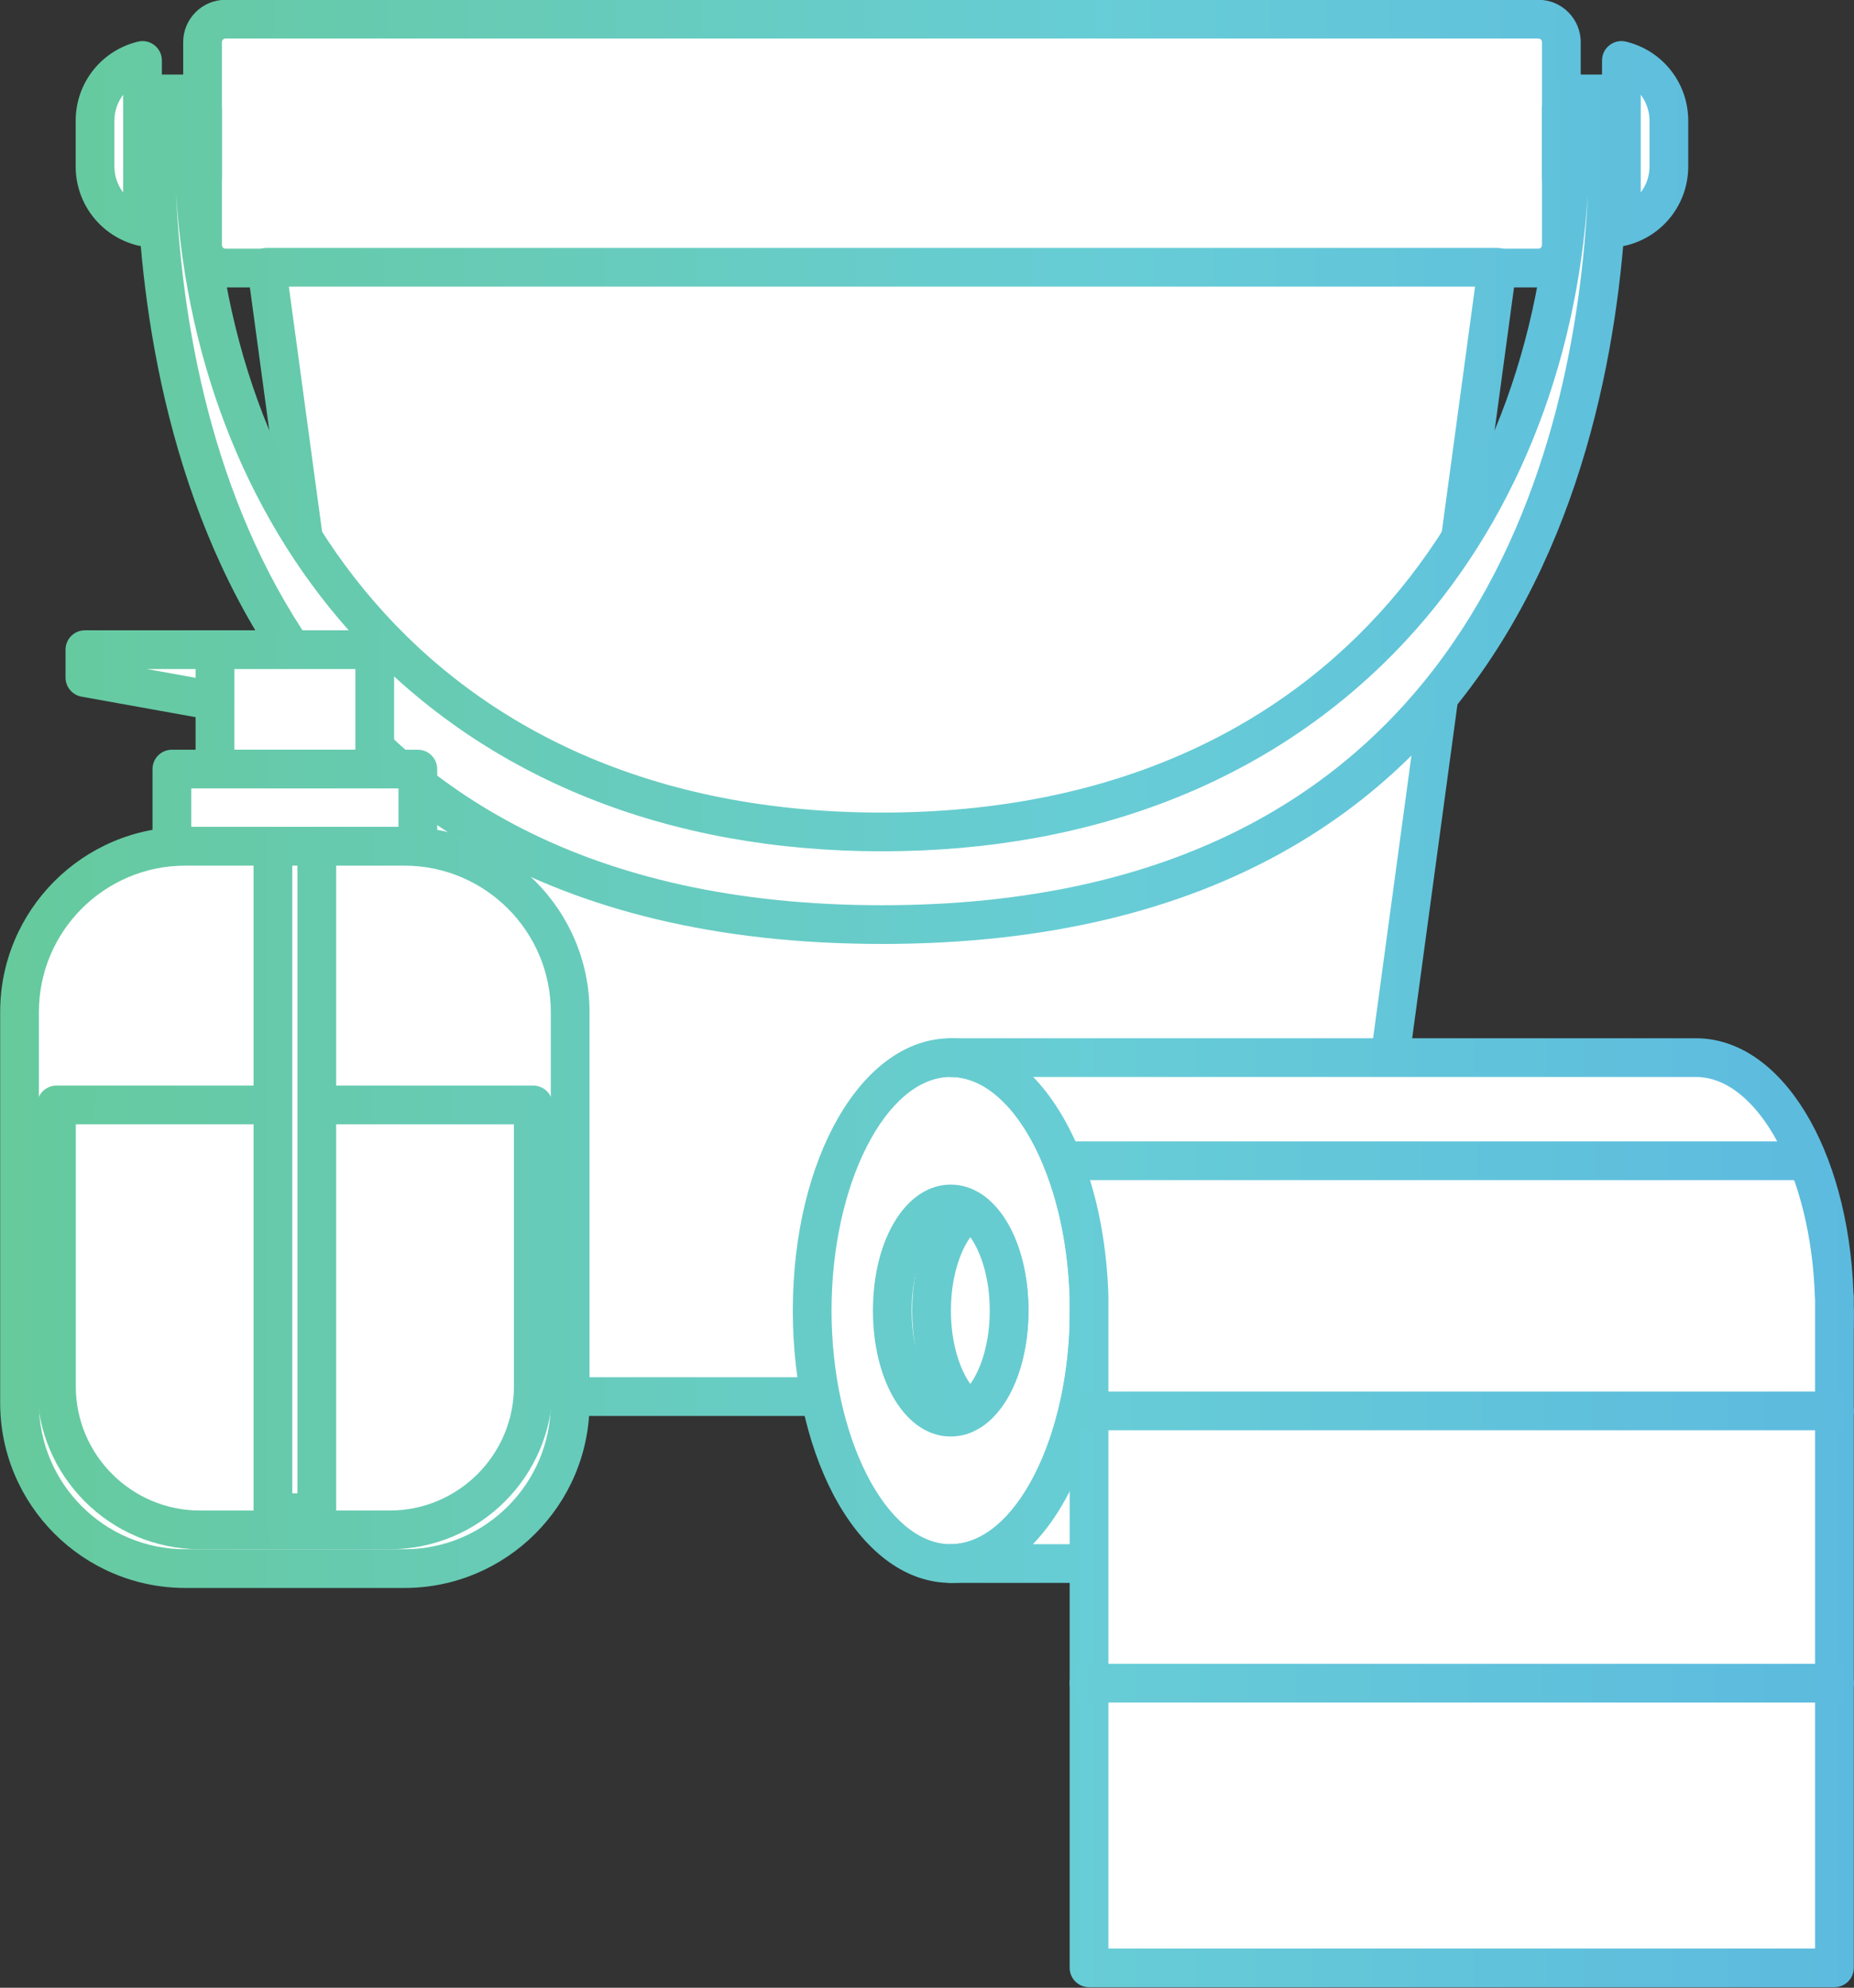 <?xml version="1.0" encoding="UTF-8"?><svg xmlns="http://www.w3.org/2000/svg" xmlns:xlink="http://www.w3.org/1999/xlink" height="256.7" preserveAspectRatio="xMidYMid meet" version="1.0" viewBox="92.9 84.3 239.4 256.7" width="239.4" zoomAndPan="magnify"><rect x="92.9" y="84.3" width="239.4" height="256.7" fill="#333333" stroke="none"/><defs><clipPath id="a"><path d="M 116 84 L 298 84 L 298 122 L 116 122 Z M 116 84"/></clipPath><clipPath id="b"><path d="M 122.023 89.273 C 121.766 89.273 121.555 89.48 121.555 89.742 L 121.555 115.945 C 121.555 116.207 121.766 116.414 122.023 116.414 L 291.543 116.414 C 291.801 116.414 292.012 116.207 292.012 115.945 L 292.012 89.742 C 292.012 89.48 291.801 89.273 291.543 89.273 Z M 291.543 121.414 L 122.023 121.414 C 119.008 121.414 116.555 118.965 116.555 115.945 L 116.555 89.742 C 116.555 86.727 119.008 84.273 122.023 84.273 L 291.543 84.273 C 294.559 84.273 297.012 86.727 297.012 89.742 L 297.012 115.945 C 297.012 118.965 294.559 121.414 291.543 121.414 Z M 291.543 121.414"/></clipPath><clipPath id="c"><path d="M 122.023 89.273 C 121.766 89.273 121.555 89.48 121.555 89.742 L 121.555 115.945 C 121.555 116.207 121.766 116.414 122.023 116.414 L 291.543 116.414 C 291.801 116.414 292.012 116.207 292.012 115.945 L 292.012 89.742 C 292.012 89.48 291.801 89.273 291.543 89.273 Z M 291.543 121.414 L 122.023 121.414 C 119.008 121.414 116.555 118.965 116.555 115.945 L 116.555 89.742 C 116.555 86.727 119.008 84.273 122.023 84.273 L 291.543 84.273 C 294.559 84.273 297.012 86.727 297.012 89.742 L 297.012 115.945 C 297.012 118.965 294.559 121.414 291.543 121.414"/></clipPath><clipPath id="e"><path d="M 124 116 L 289 116 L 289 268 L 124 268 Z M 124 116"/></clipPath><clipPath id="f"><path d="M 149.301 262.16 L 264.266 262.16 L 283.367 121.316 L 130.199 121.316 Z M 266.445 267.16 L 147.113 267.16 C 145.863 267.16 144.805 266.234 144.637 264.996 L 124.859 119.152 C 124.762 118.438 124.98 117.715 125.453 117.172 C 125.93 116.629 126.613 116.316 127.336 116.316 L 286.23 116.316 C 286.949 116.316 287.637 116.629 288.109 117.172 C 288.586 117.715 288.805 118.438 288.707 119.152 L 268.926 264.996 C 268.758 266.234 267.699 267.16 266.445 267.16 Z M 266.445 267.16"/></clipPath><clipPath id="g"><path d="M 149.301 262.16 L 264.266 262.16 L 283.367 121.316 L 130.199 121.316 Z M 266.445 267.16 L 147.113 267.16 C 145.863 267.16 144.805 266.234 144.637 264.996 L 124.859 119.152 C 124.762 118.438 124.98 117.715 125.453 117.172 C 125.93 116.629 126.613 116.316 127.336 116.316 L 286.23 116.316 C 286.949 116.316 287.637 116.629 288.109 117.172 C 288.586 117.715 288.805 118.438 288.707 119.152 L 268.926 264.996 C 268.758 266.234 267.699 267.16 266.445 267.16"/></clipPath><clipPath id="i"><path d="M 108 95 L 122 95 L 122 110 L 108 110 Z M 108 95"/></clipPath><clipPath id="j"><path d="M 113.805 104.785 L 116.555 104.785 L 116.555 100.906 L 113.805 100.906 Z M 119.055 109.785 L 111.305 109.785 C 109.926 109.785 108.805 108.664 108.805 107.285 L 108.805 98.406 C 108.805 97.023 109.926 95.906 111.305 95.906 L 119.055 95.906 C 120.438 95.906 121.555 97.023 121.555 98.406 L 121.555 107.285 C 121.555 108.664 120.438 109.785 119.055 109.785 Z M 119.055 109.785"/></clipPath><clipPath id="k"><path d="M 113.805 104.785 L 116.555 104.785 L 116.555 100.906 L 113.805 100.906 Z M 119.055 109.785 L 111.305 109.785 C 109.926 109.785 108.805 108.664 108.805 107.285 L 108.805 98.406 C 108.805 97.023 109.926 95.906 111.305 95.906 L 119.055 95.906 C 120.438 95.906 121.555 97.023 121.555 98.406 L 121.555 107.285 C 121.555 108.664 120.438 109.785 119.055 109.785"/></clipPath><clipPath id="m"><path d="M 102 89 L 114 89 L 114 117 L 102 117 Z M 102 89"/></clipPath><clipPath id="n"><path d="M 108.805 96.539 C 108.086 97.473 107.672 98.641 107.672 99.891 L 107.672 105.797 C 107.672 107.051 108.086 108.215 108.805 109.152 Z M 111.305 116.082 C 111.109 116.082 110.91 116.059 110.719 116.012 C 105.98 114.867 102.672 110.668 102.672 105.797 L 102.672 99.891 C 102.672 95.02 105.98 90.82 110.719 89.676 C 111.465 89.496 112.25 89.668 112.852 90.145 C 113.453 90.617 113.805 91.344 113.805 92.105 L 113.805 113.582 C 113.805 114.352 113.453 115.074 112.852 115.547 C 112.406 115.898 111.859 116.082 111.305 116.082 Z M 111.305 116.082"/></clipPath><clipPath id="o"><path d="M 108.805 96.539 C 108.086 97.473 107.672 98.641 107.672 99.891 L 107.672 105.797 C 107.672 107.051 108.086 108.215 108.805 109.152 Z M 111.305 116.082 C 111.109 116.082 110.91 116.059 110.719 116.012 C 105.98 114.867 102.672 110.668 102.672 105.797 L 102.672 99.891 C 102.672 95.02 105.98 90.82 110.719 89.676 C 111.465 89.496 112.25 89.668 112.852 90.145 C 113.453 90.617 113.805 91.344 113.805 92.105 L 113.805 113.582 C 113.805 114.352 113.453 115.074 112.852 115.547 C 112.406 115.898 111.859 116.082 111.305 116.082"/></clipPath><clipPath id="q"><path d="M 292 95 L 305 95 L 305 110 L 292 110 Z M 292 95"/></clipPath><clipPath id="r"><path d="M 297.012 104.785 L 299.766 104.785 L 299.766 100.906 L 297.012 100.906 Z M 302.266 109.785 L 294.512 109.785 C 293.133 109.785 292.012 108.664 292.012 107.285 L 292.012 98.406 C 292.012 97.023 293.133 95.906 294.512 95.906 L 302.266 95.906 C 303.645 95.906 304.766 97.023 304.766 98.406 L 304.766 107.285 C 304.766 108.664 303.645 109.785 302.266 109.785 Z M 302.266 109.785"/></clipPath><clipPath id="s"><path d="M 297.012 104.785 L 299.766 104.785 L 299.766 100.906 L 297.012 100.906 Z M 302.266 109.785 L 294.512 109.785 C 293.133 109.785 292.012 108.664 292.012 107.285 L 292.012 98.406 C 292.012 97.023 293.133 95.906 294.512 95.906 L 302.266 95.906 C 303.645 95.906 304.766 97.023 304.766 98.406 L 304.766 107.285 C 304.766 108.664 303.645 109.785 302.266 109.785"/></clipPath><clipPath id="u"><path d="M 299 89 L 311 89 L 311 117 L 299 117 Z M 299 89"/></clipPath><clipPath id="v"><path d="M 304.766 96.539 L 304.766 109.148 C 305.48 108.215 305.895 107.047 305.895 105.797 L 305.895 99.891 C 305.895 98.641 305.48 97.477 304.766 96.539 Z M 302.266 116.082 C 301.707 116.082 301.16 115.898 300.719 115.547 C 300.113 115.074 299.766 114.352 299.766 113.582 L 299.766 92.105 C 299.766 91.344 300.113 90.617 300.719 90.145 C 301.32 89.668 302.105 89.496 302.852 89.676 C 307.586 90.816 310.895 95.02 310.895 99.891 L 310.895 105.797 C 310.895 110.668 307.586 114.867 302.852 116.012 C 302.656 116.059 302.461 116.082 302.266 116.082 Z M 302.266 116.082"/></clipPath><clipPath id="w"><path d="M 304.766 96.539 L 304.766 109.148 C 305.48 108.215 305.895 107.047 305.895 105.797 L 305.895 99.891 C 305.895 98.641 305.48 97.477 304.766 96.539 Z M 302.266 116.082 C 301.707 116.082 301.16 115.898 300.719 115.547 C 300.113 115.074 299.766 114.352 299.766 113.582 L 299.766 92.105 C 299.766 91.344 300.113 90.617 300.719 90.145 C 301.32 89.668 302.105 89.496 302.852 89.676 C 307.586 90.816 310.895 95.02 310.895 99.891 L 310.895 105.797 C 310.895 110.668 307.586 114.867 302.852 116.012 C 302.656 116.059 302.461 116.082 302.266 116.082"/></clipPath><clipPath id="y"><path d="M 110 93 L 304 93 L 304 207 L 110 207 Z M 110 93"/></clipPath><clipPath id="z"><path d="M 115.637 109.293 C 117.125 141.613 130.273 201.203 206.789 201.203 C 283.199 201.203 296.406 141.762 297.926 109.414 C 296.496 131.91 288.258 152.195 274.355 167.117 C 257.832 184.859 234.469 194.238 206.789 194.238 C 179.113 194.238 155.746 184.859 139.219 167.121 C 125.289 152.168 117.039 131.836 115.637 109.293 Z M 206.789 206.203 C 119.859 206.203 110.477 133.57 110.477 102.344 L 110.477 96.43 C 110.477 95.047 111.594 93.93 112.977 93.93 L 117.922 93.93 C 119.301 93.93 120.422 95.047 120.422 96.43 L 120.422 102.344 C 120.422 145.598 147.125 189.238 206.789 189.238 C 266.445 189.238 293.148 145.598 293.148 102.344 L 293.148 96.43 C 293.148 95.047 294.27 93.93 295.648 93.93 L 300.594 93.93 C 301.973 93.93 303.094 95.047 303.094 96.43 L 303.094 102.344 C 303.094 133.57 293.707 206.203 206.789 206.203 Z M 206.789 206.203"/></clipPath><clipPath id="A"><path d="M 115.637 109.293 C 117.125 141.613 130.273 201.203 206.789 201.203 C 283.199 201.203 296.406 141.762 297.926 109.414 C 296.496 131.91 288.258 152.195 274.355 167.117 C 257.832 184.859 234.469 194.238 206.789 194.238 C 179.113 194.238 155.746 184.859 139.219 167.121 C 125.289 152.168 117.039 131.836 115.637 109.293 Z M 206.789 206.203 C 119.859 206.203 110.477 133.57 110.477 102.344 L 110.477 96.43 C 110.477 95.047 111.594 93.93 112.977 93.93 L 117.922 93.93 C 119.301 93.93 120.422 95.047 120.422 96.43 L 120.422 102.344 C 120.422 145.598 147.125 189.238 206.789 189.238 C 266.445 189.238 293.148 145.598 293.148 102.344 L 293.148 96.43 C 293.148 95.047 294.27 93.93 295.648 93.93 L 300.594 93.93 C 301.973 93.93 303.094 95.047 303.094 96.43 L 303.094 102.344 C 303.094 133.57 293.707 206.203 206.789 206.203"/></clipPath><clipPath id="C"><path d="M 118 165 L 144 165 L 144 187 L 118 187 Z M 118 165"/></clipPath><clipPath id="D"><path d="M 123.156 181.121 L 138.789 181.121 L 138.789 170.699 L 123.156 170.699 Z M 141.289 186.121 L 120.656 186.121 C 119.277 186.121 118.156 185 118.156 183.621 L 118.156 168.199 C 118.156 166.816 119.277 165.699 120.656 165.699 L 141.289 165.699 C 142.672 165.699 143.789 166.816 143.789 168.199 L 143.789 183.621 C 143.789 185 142.672 186.121 141.289 186.121 Z M 141.289 186.121"/></clipPath><clipPath id="E"><path d="M 123.156 181.121 L 138.789 181.121 L 138.789 170.699 L 123.156 170.699 Z M 141.289 186.121 L 120.656 186.121 C 119.277 186.121 118.156 185 118.156 183.621 L 118.156 168.199 C 118.156 166.816 119.277 165.699 120.656 165.699 L 141.289 165.699 C 142.672 165.699 143.789 166.816 143.789 168.199 L 143.789 183.621 C 143.789 185 142.672 186.121 141.289 186.121"/></clipPath><clipPath id="G"><path d="M 112 181 L 150 181 L 150 197 L 112 197 Z M 112 181"/></clipPath><clipPath id="H"><path d="M 117.594 191.09 L 144.355 191.09 L 144.355 186.121 L 117.594 186.121 Z M 146.855 196.09 L 115.094 196.09 C 113.715 196.09 112.594 194.969 112.594 193.59 L 112.594 183.621 C 112.594 182.238 113.715 181.121 115.094 181.121 L 146.855 181.121 C 148.234 181.121 149.355 182.238 149.355 183.621 L 149.355 193.59 C 149.355 194.969 148.234 196.09 146.855 196.09 Z M 146.855 196.09"/></clipPath><clipPath id="I"><path d="M 117.594 191.09 L 144.355 191.09 L 144.355 186.121 L 117.594 186.121 Z M 146.855 196.09 L 115.094 196.09 C 113.715 196.09 112.594 194.969 112.594 193.59 L 112.594 183.621 C 112.594 182.238 113.715 181.121 115.094 181.121 L 146.855 181.121 C 148.234 181.121 149.355 182.238 149.355 183.621 L 149.355 193.59 C 149.355 194.969 148.234 196.09 146.855 196.09"/></clipPath><clipPath id="K"><path d="M 101 165 L 124 165 L 124 178 L 101 178 Z M 101 165"/></clipPath><clipPath id="L"><path d="M 111.848 170.699 L 118.156 171.832 L 118.156 170.699 Z M 120.656 177.324 C 120.512 177.324 120.363 177.312 120.215 177.285 L 103.422 174.266 C 102.23 174.051 101.363 173.012 101.363 171.805 L 101.363 168.199 C 101.363 166.816 102.484 165.699 103.863 165.699 L 120.656 165.699 C 122.039 165.699 123.156 166.816 123.156 168.199 L 123.156 174.824 C 123.156 175.562 122.828 176.266 122.262 176.742 C 121.809 177.121 121.238 177.324 120.656 177.324 Z M 120.656 177.324"/></clipPath><clipPath id="M"><path d="M 111.848 170.699 L 118.156 171.832 L 118.156 170.699 Z M 120.656 177.324 C 120.512 177.324 120.363 177.312 120.215 177.285 L 103.422 174.266 C 102.23 174.051 101.363 173.012 101.363 171.805 L 101.363 168.199 C 101.363 166.816 102.484 165.699 103.863 165.699 L 120.656 165.699 C 122.039 165.699 123.156 166.816 123.156 168.199 L 123.156 174.824 C 123.156 175.562 122.828 176.266 122.262 176.742 C 121.809 177.121 121.238 177.324 120.656 177.324"/></clipPath><clipPath id="O"><path d="M 92 191 L 170 191 L 170 290 L 92 290 Z M 92 191"/></clipPath><clipPath id="P"><path d="M 116.824 196.09 C 106.402 196.09 97.922 204.566 97.922 214.988 L 97.922 265.469 C 97.922 275.895 106.402 284.371 116.824 284.371 L 145.117 284.371 C 155.543 284.371 164.023 275.895 164.023 265.469 L 164.023 214.988 C 164.023 204.566 155.543 196.09 145.117 196.09 Z M 145.117 289.371 L 116.824 289.371 C 103.645 289.371 92.922 278.648 92.922 265.469 L 92.922 214.988 C 92.922 201.812 103.645 191.09 116.824 191.09 L 145.117 191.09 C 158.301 191.09 169.023 201.812 169.023 214.988 L 169.023 265.469 C 169.023 278.648 158.301 289.371 145.117 289.371 Z M 145.117 289.371"/></clipPath><clipPath id="Q"><path d="M 116.824 196.09 C 106.402 196.09 97.922 204.566 97.922 214.988 L 97.922 265.469 C 97.922 275.895 106.402 284.371 116.824 284.371 L 145.117 284.371 C 155.543 284.371 164.023 275.895 164.023 265.469 L 164.023 214.988 C 164.023 204.566 155.543 196.09 145.117 196.09 Z M 145.117 289.371 L 116.824 289.371 C 103.645 289.371 92.922 278.648 92.922 265.469 L 92.922 214.988 C 92.922 201.812 103.645 191.09 116.824 191.09 L 145.117 191.09 C 158.301 191.09 169.023 201.812 169.023 214.988 L 169.023 265.469 C 169.023 278.648 158.301 289.371 145.117 289.371"/></clipPath><clipPath id="S"><path d="M 97 224 L 165 224 L 165 285 L 97 285 Z M 97 224"/></clipPath><clipPath id="T"><path d="M 102.688 229.496 L 102.688 263.34 C 102.688 272.18 109.883 279.371 118.723 279.371 L 143.227 279.371 C 152.066 279.371 159.262 272.18 159.262 263.34 L 159.262 229.496 Z M 143.227 284.371 L 118.723 284.371 C 107.125 284.371 97.688 274.938 97.688 263.34 L 97.688 226.996 C 97.688 225.617 98.805 224.496 100.188 224.496 L 161.762 224.496 C 163.141 224.496 164.262 225.617 164.262 226.996 L 164.262 263.34 C 164.262 274.938 154.824 284.371 143.227 284.371 Z M 143.227 284.371"/></clipPath><clipPath id="U"><path d="M 102.688 229.496 L 102.688 263.34 C 102.688 272.18 109.883 279.371 118.723 279.371 L 143.227 279.371 C 152.066 279.371 159.262 272.18 159.262 263.34 L 159.262 229.496 Z M 143.227 284.371 L 118.723 284.371 C 107.125 284.371 97.688 274.938 97.688 263.34 L 97.688 226.996 C 97.688 225.617 98.805 224.496 100.188 224.496 L 161.762 224.496 C 163.141 224.496 164.262 225.617 164.262 226.996 L 164.262 263.34 C 164.262 274.938 154.824 284.371 143.227 284.371"/></clipPath><clipPath id="W"><path d="M 125 191 L 137 191 L 137 283 L 125 283 Z M 125 191"/></clipPath><clipPath id="X"><path d="M 130.641 277.156 L 131.309 277.156 L 131.309 196.09 L 130.641 196.09 Z M 133.809 282.156 L 128.141 282.156 C 126.762 282.156 125.641 281.035 125.641 279.656 L 125.641 193.59 C 125.641 192.207 126.762 191.09 128.141 191.09 L 133.809 191.09 C 135.188 191.09 136.309 192.207 136.309 193.59 L 136.309 279.656 C 136.309 281.035 135.188 282.156 133.809 282.156 Z M 133.809 282.156"/></clipPath><clipPath id="Y"><path d="M 130.641 277.156 L 131.309 277.156 L 131.309 196.09 L 130.641 196.09 Z M 133.809 282.156 L 128.141 282.156 C 126.762 282.156 125.641 281.035 125.641 279.656 L 125.641 193.59 C 125.641 192.207 126.762 191.09 128.141 191.09 L 133.809 191.09 C 135.188 191.09 136.309 192.207 136.309 193.59 L 136.309 279.656 C 136.309 281.035 135.188 282.156 133.809 282.156"/></clipPath><clipPath id="aa"><path d="M 195 218 L 237 218 L 237 289 L 195 289 Z M 195 218"/></clipPath><clipPath id="ab"><path d="M 215.664 223.383 C 207.32 223.383 200.273 237.195 200.273 253.551 C 200.273 269.902 207.32 283.715 215.664 283.715 C 224.004 283.715 231.051 269.902 231.051 253.551 C 231.051 237.195 224.004 223.383 215.664 223.383 Z M 215.664 288.715 C 204.23 288.715 195.273 273.27 195.273 253.551 C 195.273 233.828 204.23 218.383 215.664 218.383 C 227.098 218.383 236.051 233.828 236.051 253.551 C 236.051 273.27 227.098 288.715 215.664 288.715 Z M 215.664 288.715"/></clipPath><clipPath id="ac"><path d="M 215.664 223.383 C 207.32 223.383 200.273 237.195 200.273 253.551 C 200.273 269.902 207.32 283.715 215.664 283.715 C 224.004 283.715 231.051 269.902 231.051 253.551 C 231.051 237.195 224.004 223.383 215.664 223.383 Z M 215.664 288.715 C 204.23 288.715 195.273 273.27 195.273 253.551 C 195.273 233.828 204.23 218.383 215.664 218.383 C 227.098 218.383 236.051 233.828 236.051 253.551 C 236.051 273.27 227.098 288.715 215.664 288.715"/></clipPath><clipPath id="ae"><path d="M 205 237 L 226 237 L 226 270 L 205 270 Z M 205 237"/></clipPath><clipPath id="af"><path d="M 215.664 242.281 C 213.609 242.281 210.621 246.672 210.621 253.551 C 210.621 260.43 213.609 264.816 215.664 264.816 C 217.719 264.816 220.703 260.43 220.703 253.551 C 220.703 246.672 217.719 242.281 215.664 242.281 Z M 215.664 269.816 C 209.938 269.816 205.621 262.824 205.621 253.551 C 205.621 244.273 209.938 237.281 215.664 237.281 C 221.387 237.281 225.703 244.273 225.703 253.551 C 225.703 262.824 221.387 269.816 215.664 269.816 Z M 215.664 269.816"/></clipPath><clipPath id="ag"><path d="M 215.664 242.281 C 213.609 242.281 210.621 246.672 210.621 253.551 C 210.621 260.43 213.609 264.816 215.664 264.816 C 217.719 264.816 220.703 260.43 220.703 253.551 C 220.703 246.672 217.719 242.281 215.664 242.281 Z M 215.664 269.816 C 209.938 269.816 205.621 262.824 205.621 253.551 C 205.621 244.273 209.938 237.281 215.664 237.281 C 221.387 237.281 225.703 244.273 225.703 253.551 C 225.703 262.824 221.387 269.816 215.664 269.816"/></clipPath><clipPath id="ai"><path d="M 210 238 L 226 238 L 226 270 L 210 270 Z M 210 238"/></clipPath><clipPath id="aj"><path d="M 218.195 244.07 C 216.809 246.008 215.688 249.391 215.688 253.551 C 215.688 257.703 216.809 261.09 218.195 263.027 C 219.578 261.09 220.703 257.707 220.703 253.551 C 220.703 249.391 219.578 246.008 218.195 244.07 Z M 218.191 269.004 C 217.719 269.004 217.242 268.867 216.828 268.598 C 213.098 266.164 210.688 260.258 210.688 253.551 C 210.688 246.84 213.098 240.93 216.828 238.496 C 217.656 237.957 218.727 237.957 219.559 238.496 C 223.289 240.93 225.703 246.84 225.703 253.551 C 225.703 260.258 223.289 266.164 219.559 268.602 C 219.145 268.867 218.668 269.004 218.191 269.004 Z M 218.191 269.004"/></clipPath><clipPath id="ak"><path d="M 218.195 244.07 C 216.809 246.008 215.688 249.391 215.688 253.551 C 215.688 257.703 216.809 261.09 218.195 263.027 C 219.578 261.09 220.703 257.707 220.703 253.551 C 220.703 249.391 219.578 246.008 218.195 244.07 Z M 218.191 269.004 C 217.719 269.004 217.242 268.867 216.828 268.598 C 213.098 266.164 210.688 260.258 210.688 253.551 C 210.688 246.84 213.098 240.93 216.828 238.496 C 217.656 237.957 218.727 237.957 219.559 238.496 C 223.289 240.93 225.703 246.84 225.703 253.551 C 225.703 260.258 223.289 266.164 219.559 268.602 C 219.145 268.867 218.668 269.004 218.191 269.004"/></clipPath><clipPath id="am"><path d="M 213 251 L 333 251 L 333 289 L 213 289 Z M 213 251"/></clipPath><clipPath id="an"><path d="M 226.277 283.715 L 311.891 283.715 C 319.766 283.715 326.508 271.348 327.215 256.184 L 235.996 256.184 C 235.512 267.996 231.77 278.031 226.277 283.715 Z M 311.891 288.715 L 215.664 288.715 C 214.281 288.715 213.164 287.598 213.164 286.215 C 213.164 284.836 214.281 283.715 215.664 283.715 C 223.969 283.715 231.016 269.961 231.051 253.676 C 231.055 252.301 232.172 251.184 233.551 251.184 L 329.773 251.184 C 330.438 251.184 331.074 251.445 331.547 251.918 C 332.016 252.387 332.277 253.023 332.273 253.688 C 332.23 273.328 323.277 288.715 311.891 288.715 Z M 311.891 288.715"/></clipPath><clipPath id="ao"><path d="M 226.277 283.715 L 311.891 283.715 C 319.766 283.715 326.508 271.348 327.215 256.184 L 235.996 256.184 C 235.512 267.996 231.77 278.031 226.277 283.715 Z M 311.891 288.715 L 215.664 288.715 C 214.281 288.715 213.164 287.598 213.164 286.215 C 213.164 284.836 214.281 283.715 215.664 283.715 C 223.969 283.715 231.016 269.961 231.051 253.676 C 231.055 252.301 232.172 251.184 233.551 251.184 L 329.773 251.184 C 330.438 251.184 331.074 251.445 331.547 251.918 C 332.016 252.387 332.277 253.023 332.273 253.688 C 332.23 273.328 323.277 288.715 311.891 288.715"/></clipPath><clipPath id="aq"><path d="M 213 218 L 333 218 L 333 341 L 213 341 Z M 213 218"/></clipPath><clipPath id="ar"><path d="M 236.023 335.93 L 327.273 335.93 L 327.273 252.137 C 327.262 252.043 327.254 251.941 327.25 251.844 C 326.789 236.148 319.898 223.383 311.891 223.383 L 226.316 223.383 C 231.906 229.16 235.668 239.465 236.023 251.711 Z M 329.773 340.93 L 233.523 340.93 C 232.145 340.93 231.023 339.809 231.023 338.43 L 231.023 251.781 C 230.566 236.156 223.68 223.383 215.664 223.383 C 214.281 223.383 213.164 222.266 213.164 220.883 C 213.164 219.504 214.281 218.383 215.664 218.383 L 311.891 218.383 C 322.863 218.383 331.574 232.52 332.234 251.324 C 332.262 251.469 332.273 251.617 332.273 251.77 L 332.273 338.43 C 332.273 339.809 331.156 340.93 329.773 340.93 Z M 329.773 340.93"/></clipPath><clipPath id="as"><path d="M 236.023 335.93 L 327.273 335.93 L 327.273 252.137 C 327.262 252.043 327.254 251.941 327.25 251.844 C 326.789 236.148 319.898 223.383 311.891 223.383 L 226.316 223.383 C 231.906 229.16 235.668 239.465 236.023 251.711 Z M 329.773 340.93 L 233.523 340.93 C 232.145 340.93 231.023 339.809 231.023 338.43 L 231.023 251.781 C 230.566 236.156 223.68 223.383 215.664 223.383 C 214.281 223.383 213.164 222.266 213.164 220.883 C 213.164 219.504 214.281 218.383 215.664 218.383 L 311.891 218.383 C 322.863 218.383 331.574 232.52 332.234 251.324 C 332.262 251.469 332.273 251.617 332.273 251.77 L 332.273 338.43 C 332.273 339.809 331.156 340.93 329.773 340.93"/></clipPath><clipPath id="au"><path d="M 231 264 L 333 264 L 333 270 L 231 270 Z M 231 264"/></clipPath><clipPath id="av"><path d="M 329.773 269.004 L 233.523 269.004 C 232.145 269.004 231.023 267.887 231.023 266.504 C 231.023 265.125 232.145 264.004 233.523 264.004 L 329.773 264.004 C 331.156 264.004 332.273 265.125 332.273 266.504 C 332.273 267.887 331.156 269.004 329.773 269.004 Z M 329.773 269.004"/></clipPath><clipPath id="aw"><path d="M 329.773 269.004 L 233.523 269.004 C 232.145 269.004 231.023 267.887 231.023 266.504 C 231.023 265.125 232.145 264.004 233.523 264.004 L 329.773 264.004 C 331.156 264.004 332.273 265.125 332.273 266.504 C 332.273 267.887 331.156 269.004 329.773 269.004"/></clipPath><clipPath id="ay"><path d="M 231 299 L 333 299 L 333 305 L 231 305 Z M 231 299"/></clipPath><clipPath id="az"><path d="M 329.773 304.164 L 233.523 304.164 C 232.145 304.164 231.023 303.043 231.023 301.664 C 231.023 300.281 232.145 299.164 233.523 299.164 L 329.773 299.164 C 331.156 299.164 332.273 300.281 332.273 301.664 C 332.273 303.043 331.156 304.164 329.773 304.164 Z M 329.773 304.164"/></clipPath><clipPath id="aA"><path d="M 329.773 304.164 L 233.523 304.164 C 232.145 304.164 231.023 303.043 231.023 301.664 C 231.023 300.281 232.145 299.164 233.523 299.164 L 329.773 299.164 C 331.156 299.164 332.273 300.281 332.273 301.664 C 332.273 303.043 331.156 304.164 329.773 304.164"/></clipPath><clipPath id="aC"><path d="M 227 231 L 329 231 L 329 237 L 227 237 Z M 227 231"/></clipPath><clipPath id="aD"><path d="M 326.277 236.703 L 230.078 236.703 C 228.695 236.703 227.578 235.586 227.578 234.203 C 227.578 232.824 228.695 231.703 230.078 231.703 L 326.277 231.703 C 327.656 231.703 328.777 232.824 328.777 234.203 C 328.777 235.586 327.656 236.703 326.277 236.703 Z M 326.277 236.703"/></clipPath><clipPath id="aE"><path d="M 326.277 236.703 L 230.078 236.703 C 228.695 236.703 227.578 235.586 227.578 234.203 C 227.578 232.824 228.695 231.703 230.078 231.703 L 326.277 231.703 C 327.656 231.703 328.777 232.824 328.777 234.203 C 328.777 235.586 327.656 236.703 326.277 236.703"/></clipPath><linearGradient gradientTransform="rotate(.659 -8769.609 5035.392) scale(348.025)" gradientUnits="userSpaceOnUse" id="d" x1=".17" x2=".689" xlink:actuate="onLoad" xlink:show="other" xlink:type="simple" xmlns:xlink="http://www.w3.org/1999/xlink" y1="0" y2="0"><stop offset="0" stop-color="#66caa6"/><stop offset=".008" stop-color="#66caa6"/><stop offset=".016" stop-color="#66caa6"/><stop offset=".02" stop-color="#66caa7"/><stop offset=".023" stop-color="#66caa7"/><stop offset=".031" stop-color="#66caa8"/><stop offset=".039" stop-color="#66caa8"/><stop offset=".047" stop-color="#66caa9"/><stop offset=".051" stop-color="#66caa9"/><stop offset=".055" stop-color="#66caaa"/><stop offset=".063" stop-color="#66caaa"/><stop offset=".07" stop-color="#66caab"/><stop offset=".078" stop-color="#66caab"/><stop offset=".082" stop-color="#66caac"/><stop offset=".086" stop-color="#66caac"/><stop offset=".094" stop-color="#66caac"/><stop offset=".102" stop-color="#66caad"/><stop offset=".109" stop-color="#66caad"/><stop offset=".113" stop-color="#66caae"/><stop offset=".117" stop-color="#66caae"/><stop offset=".125" stop-color="#66caaf"/><stop offset=".133" stop-color="#66caaf"/><stop offset=".141" stop-color="#66cab0"/><stop offset=".145" stop-color="#66cab0"/><stop offset=".148" stop-color="#66cbb1"/><stop offset=".156" stop-color="#66cbb1"/><stop offset=".164" stop-color="#66cbb1"/><stop offset=".172" stop-color="#67cbb2"/><stop offset=".176" stop-color="#67cbb2"/><stop offset=".18" stop-color="#67cbb3"/><stop offset=".188" stop-color="#67cbb3"/><stop offset=".195" stop-color="#67cbb4"/><stop offset=".203" stop-color="#67cbb4"/><stop offset=".207" stop-color="#67cbb5"/><stop offset=".211" stop-color="#67cbb5"/><stop offset=".219" stop-color="#67cbb6"/><stop offset=".227" stop-color="#67cbb6"/><stop offset=".234" stop-color="#67cbb7"/><stop offset=".238" stop-color="#67cbb7"/><stop offset=".242" stop-color="#67cbb8"/><stop offset=".25" stop-color="#67cbb8"/><stop offset=".258" stop-color="#67cbb8"/><stop offset=".266" stop-color="#67cbb9"/><stop offset=".27" stop-color="#67cbb9"/><stop offset=".273" stop-color="#67cbba"/><stop offset=".281" stop-color="#67cbba"/><stop offset=".289" stop-color="#67cbbb"/><stop offset=".297" stop-color="#67cbbb"/><stop offset=".301" stop-color="#67cbbc"/><stop offset=".305" stop-color="#67cbbc"/><stop offset=".313" stop-color="#67cbbd"/><stop offset=".32" stop-color="#67cbbd"/><stop offset=".328" stop-color="#67cbbe"/><stop offset=".336" stop-color="#67cbbe"/><stop offset=".344" stop-color="#67cbbe"/><stop offset=".348" stop-color="#67ccbf"/><stop offset=".352" stop-color="#67ccbf"/><stop offset=".359" stop-color="#67ccc0"/><stop offset=".367" stop-color="#67ccc0"/><stop offset=".375" stop-color="#67ccc1"/><stop offset=".379" stop-color="#67ccc1"/><stop offset=".383" stop-color="#67ccc2"/><stop offset=".391" stop-color="#67ccc2"/><stop offset=".398" stop-color="#67ccc3"/><stop offset=".406" stop-color="#67ccc3"/><stop offset=".41" stop-color="#67ccc4"/><stop offset=".414" stop-color="#67ccc4"/><stop offset=".422" stop-color="#67ccc4"/><stop offset=".43" stop-color="#67ccc5"/><stop offset=".438" stop-color="#67ccc5"/><stop offset=".441" stop-color="#67ccc6"/><stop offset=".445" stop-color="#67ccc6"/><stop offset=".453" stop-color="#67ccc7"/><stop offset=".461" stop-color="#67ccc7"/><stop offset=".469" stop-color="#67ccc8"/><stop offset=".473" stop-color="#67ccc8"/><stop offset=".477" stop-color="#67ccc9"/><stop offset=".484" stop-color="#67ccc9"/><stop offset=".492" stop-color="#67ccca"/><stop offset=".5" stop-color="#67ccca"/><stop offset=".504" stop-color="#67cccb"/><stop offset=".508" stop-color="#67cccb"/><stop offset=".516" stop-color="#67cccb"/><stop offset=".523" stop-color="#67cccc"/><stop offset=".531" stop-color="#67cccc"/><stop offset=".535" stop-color="#67cccd"/><stop offset=".539" stop-color="#67cccd"/><stop offset=".547" stop-color="#67ccce"/><stop offset=".555" stop-color="#67ccce"/><stop offset=".563" stop-color="#67cccf"/><stop offset=".566" stop-color="#67cccf"/><stop offset=".57" stop-color="#67ccd0"/><stop offset=".578" stop-color="#67ccd0"/><stop offset=".586" stop-color="#67ccd1"/><stop offset=".594" stop-color="#67ccd1"/><stop offset=".598" stop-color="#67ccd2"/><stop offset=".602" stop-color="#67ccd2"/><stop offset=".609" stop-color="#67ccd2"/><stop offset=".617" stop-color="#67ccd3"/><stop offset=".625" stop-color="#67ccd3"/><stop offset=".629" stop-color="#67cdd4"/><stop offset=".633" stop-color="#67cdd4"/><stop offset=".641" stop-color="#67cdd5"/><stop offset=".648" stop-color="#67cdd5"/><stop offset=".656" stop-color="#67cdd6"/><stop offset=".672" stop-color="#67ccd6"/><stop offset=".688" stop-color="#66ccd6"/><stop offset=".695" stop-color="#66cbd6"/><stop offset=".703" stop-color="#66cbd7"/><stop offset=".719" stop-color="#66cbd7"/><stop offset=".734" stop-color="#66cad7"/><stop offset=".742" stop-color="#65cad7"/><stop offset=".75" stop-color="#65c9d8"/><stop offset=".766" stop-color="#65c9d8"/><stop offset=".773" stop-color="#65c9d8"/><stop offset=".781" stop-color="#64c8d8"/><stop offset=".789" stop-color="#64c8d8"/><stop offset=".797" stop-color="#65c8d8"/><stop offset=".813" stop-color="#64c8d9"/><stop offset=".82" stop-color="#64c7d9"/><stop offset=".828" stop-color="#64c7d9"/><stop offset=".844" stop-color="#63c6d9"/><stop offset=".859" stop-color="#63c6d9"/><stop offset=".867" stop-color="#63c5d9"/><stop offset=".875" stop-color="#63c5da"/><stop offset=".891" stop-color="#62c5da"/><stop offset=".906" stop-color="#62c4da"/><stop offset=".914" stop-color="#62c4da"/><stop offset=".922" stop-color="#62c4db"/><stop offset=".938" stop-color="#62c3db"/><stop offset=".945" stop-color="#61c3db"/><stop offset=".953" stop-color="#61c2db"/><stop offset=".969" stop-color="#61c2db"/><stop offset=".977" stop-color="#61c2dc"/><stop offset=".984" stop-color="#60c1db"/><stop offset=".992" stop-color="#60c1dc"/><stop offset="1" stop-color="#60c1dc"/></linearGradient><linearGradient gradientTransform="matrix(348 4 -4 348 56.275 189.895)" gradientUnits="userSpaceOnUse" id="h" x1=".194" x2=".671" xlink:actuate="onLoad" xlink:show="other" xlink:type="simple" xmlns:xlink="http://www.w3.org/1999/xlink" y1="0" y2="0"><stop offset="0" stop-color="#66caa9"/><stop offset=".008" stop-color="#66caa9"/><stop offset=".016" stop-color="#66caaa"/><stop offset=".031" stop-color="#66caab"/><stop offset=".039" stop-color="#66caab"/><stop offset=".047" stop-color="#66caac"/><stop offset=".055" stop-color="#66caad"/><stop offset=".063" stop-color="#66caad"/><stop offset=".07" stop-color="#66caad"/><stop offset=".078" stop-color="#66caae"/><stop offset=".086" stop-color="#66caaf"/><stop offset=".094" stop-color="#66caaf"/><stop offset=".102" stop-color="#66cab0"/><stop offset=".109" stop-color="#66cab0"/><stop offset=".117" stop-color="#66cbb1"/><stop offset=".125" stop-color="#66cbb1"/><stop offset=".133" stop-color="#67cbb2"/><stop offset=".141" stop-color="#67cbb2"/><stop offset=".148" stop-color="#67cbb3"/><stop offset=".156" stop-color="#67cbb3"/><stop offset=".164" stop-color="#67cbb4"/><stop offset=".172" stop-color="#67cbb4"/><stop offset=".18" stop-color="#67cbb5"/><stop offset=".188" stop-color="#67cbb6"/><stop offset=".203" stop-color="#67cbb6"/><stop offset=".211" stop-color="#67cbb7"/><stop offset=".219" stop-color="#67cbb8"/><stop offset=".234" stop-color="#67cbb8"/><stop offset=".242" stop-color="#67cbb9"/><stop offset=".25" stop-color="#67cbba"/><stop offset=".258" stop-color="#67cbba"/><stop offset=".266" stop-color="#67cbbb"/><stop offset=".273" stop-color="#67cbbb"/><stop offset=".281" stop-color="#67cbbc"/><stop offset=".289" stop-color="#67cbbd"/><stop offset=".297" stop-color="#67cbbd"/><stop offset=".313" stop-color="#67cbbe"/><stop offset=".32" stop-color="#67cbbe"/><stop offset=".328" stop-color="#67ccbf"/><stop offset=".336" stop-color="#67ccbf"/><stop offset=".344" stop-color="#67ccc0"/><stop offset=".352" stop-color="#67ccc0"/><stop offset=".359" stop-color="#67ccc1"/><stop offset=".367" stop-color="#67ccc1"/><stop offset=".375" stop-color="#67ccc2"/><stop offset=".391" stop-color="#67ccc3"/><stop offset=".398" stop-color="#67ccc4"/><stop offset=".406" stop-color="#67ccc4"/><stop offset=".422" stop-color="#67ccc5"/><stop offset=".43" stop-color="#67ccc6"/><stop offset=".438" stop-color="#67ccc6"/><stop offset=".445" stop-color="#67ccc7"/><stop offset=".453" stop-color="#67ccc7"/><stop offset=".461" stop-color="#67ccc8"/><stop offset=".469" stop-color="#67ccc8"/><stop offset=".477" stop-color="#67ccc9"/><stop offset=".484" stop-color="#67ccca"/><stop offset=".492" stop-color="#67ccca"/><stop offset=".5" stop-color="#67ccca"/><stop offset=".508" stop-color="#67cccb"/><stop offset=".516" stop-color="#67cccc"/><stop offset=".523" stop-color="#67cccc"/><stop offset=".531" stop-color="#67cccd"/><stop offset=".539" stop-color="#67cccd"/><stop offset=".547" stop-color="#67ccce"/><stop offset=".555" stop-color="#67ccce"/><stop offset=".563" stop-color="#67cccf"/><stop offset=".57" stop-color="#67cccf"/><stop offset=".578" stop-color="#67ccd0"/><stop offset=".594" stop-color="#67ccd1"/><stop offset=".602" stop-color="#67ccd1"/><stop offset=".609" stop-color="#67ccd2"/><stop offset=".625" stop-color="#67ccd3"/><stop offset=".633" stop-color="#67cdd4"/><stop offset=".641" stop-color="#67cdd4"/><stop offset=".648" stop-color="#67cdd5"/><stop offset=".656" stop-color="#67cdd5"/><stop offset=".672" stop-color="#67ccd6"/><stop offset=".688" stop-color="#67ccd6"/><stop offset=".703" stop-color="#66ccd6"/><stop offset=".719" stop-color="#66cbd7"/><stop offset=".734" stop-color="#66cad7"/><stop offset=".75" stop-color="#66cad7"/><stop offset=".766" stop-color="#65cad7"/><stop offset=".781" stop-color="#65c9d8"/><stop offset=".797" stop-color="#65c9d8"/><stop offset=".813" stop-color="#64c8d8"/><stop offset=".828" stop-color="#64c8d9"/><stop offset=".844" stop-color="#64c7d9"/><stop offset=".859" stop-color="#64c6d9"/><stop offset=".875" stop-color="#63c6d9"/><stop offset=".891" stop-color="#63c6d9"/><stop offset=".906" stop-color="#63c5da"/><stop offset=".938" stop-color="#62c4da"/><stop offset=".953" stop-color="#62c4db"/><stop offset=".969" stop-color="#62c3db"/><stop offset=".984" stop-color="#61c3db"/><stop offset="1" stop-color="#61c2db"/></linearGradient><linearGradient gradientTransform="matrix(348 4 -4 348 57.283 102.18)" gradientUnits="userSpaceOnUse" id="l" x1=".148" x2=".185" xlink:actuate="onLoad" xlink:show="other" xlink:type="simple" xmlns:xlink="http://www.w3.org/1999/xlink" y1="0" y2="0"><stop offset="0" stop-color="#66caa3"/><stop offset=".125" stop-color="#66caa3"/><stop offset=".188" stop-color="#66caa3"/><stop offset=".25" stop-color="#66caa4"/><stop offset=".313" stop-color="#66caa4"/><stop offset=".375" stop-color="#66caa5"/><stop offset=".5" stop-color="#66caa5"/><stop offset=".625" stop-color="#66caa6"/><stop offset=".75" stop-color="#66caa6"/><stop offset=".875" stop-color="#66caa7"/><stop offset=".938" stop-color="#66caa7"/><stop offset="1" stop-color="#66caa8"/></linearGradient><linearGradient gradientTransform="scale(347.993) rotate(.659 -25.475 14.47)" gradientUnits="userSpaceOnUse" id="p" x1=".13" x2=".163" xlink:actuate="onLoad" xlink:show="other" xlink:type="simple" xmlns:xlink="http://www.w3.org/1999/xlink" y1="0" y2="0"><stop offset="0" stop-color="#66caa0"/><stop offset=".125" stop-color="#66caa1"/><stop offset=".25" stop-color="#66caa1"/><stop offset=".313" stop-color="#66caa1"/><stop offset=".375" stop-color="#66caa2"/><stop offset=".5" stop-color="#66caa2"/><stop offset=".625" stop-color="#66caa3"/><stop offset=".75" stop-color="#66caa3"/><stop offset=".813" stop-color="#66caa4"/><stop offset=".875" stop-color="#66caa4"/><stop offset="1" stop-color="#66caa5"/></linearGradient><linearGradient gradientTransform="rotate(.659 -8678.135 5037.526) scale(347.997)" gradientUnits="userSpaceOnUse" id="t" x1=".674" x2=".711" xlink:actuate="onLoad" xlink:show="other" xlink:type="simple" xmlns:xlink="http://www.w3.org/1999/xlink" y1="0" y2="0"><stop offset="0" stop-color="#61c2dc"/><stop offset=".125" stop-color="#61c2dc"/><stop offset=".25" stop-color="#60c1db"/><stop offset=".375" stop-color="#60c1dc"/><stop offset=".5" stop-color="#60c1dc"/><stop offset=".75" stop-color="#60c0dc"/><stop offset=".875" stop-color="#60c0dc"/><stop offset="1" stop-color="#5fbfdc"/></linearGradient><linearGradient gradientTransform="matrix(347.97 4 -4 347.97 57.33 100.03)" gradientUnits="userSpaceOnUse" id="x" x1=".696" x2=".729" xlink:actuate="onLoad" xlink:show="other" xlink:type="simple" xmlns:xlink="http://www.w3.org/1999/xlink" y1="0" y2="0"><stop offset="0" stop-color="#60c1dc"/><stop offset=".125" stop-color="#60c0dc"/><stop offset=".25" stop-color="#60c0dc"/><stop offset=".375" stop-color="#5fbfdc"/><stop offset=".5" stop-color="#5fbfdc"/><stop offset=".75" stop-color="#5fbfdd"/><stop offset="1" stop-color="#5fbedd"/></linearGradient><linearGradient gradientTransform="rotate(.659 -12831.329 5012.087) scale(348.021)" gradientUnits="userSpaceOnUse" id="B" x1=".153" x2=".71" xlink:actuate="onLoad" xlink:show="other" xlink:type="simple" xmlns:xlink="http://www.w3.org/1999/xlink" y1="0" y2="0"><stop offset="0" stop-color="#66caa3"/><stop offset=".008" stop-color="#66caa4"/><stop offset=".012" stop-color="#66caa4"/><stop offset=".016" stop-color="#66caa5"/><stop offset=".023" stop-color="#66caa5"/><stop offset=".031" stop-color="#66caa5"/><stop offset=".039" stop-color="#66caa6"/><stop offset=".047" stop-color="#66caa6"/><stop offset=".051" stop-color="#66caa7"/><stop offset=".055" stop-color="#66caa7"/><stop offset=".063" stop-color="#66caa8"/><stop offset=".07" stop-color="#66caa8"/><stop offset=".078" stop-color="#66caa9"/><stop offset=".082" stop-color="#66caaa"/><stop offset=".086" stop-color="#66caaa"/><stop offset=".094" stop-color="#66caaa"/><stop offset=".102" stop-color="#66caab"/><stop offset=".109" stop-color="#66caab"/><stop offset=".113" stop-color="#66caac"/><stop offset=".117" stop-color="#66caad"/><stop offset=".125" stop-color="#66caad"/><stop offset=".133" stop-color="#66caad"/><stop offset=".137" stop-color="#66caae"/><stop offset=".141" stop-color="#66caae"/><stop offset=".148" stop-color="#66caaf"/><stop offset=".156" stop-color="#66caaf"/><stop offset=".164" stop-color="#66cab0"/><stop offset=".168" stop-color="#66cbb0"/><stop offset=".172" stop-color="#66cbb1"/><stop offset=".18" stop-color="#66cbb1"/><stop offset=".188" stop-color="#67cbb2"/><stop offset=".195" stop-color="#67cbb2"/><stop offset=".199" stop-color="#67cbb3"/><stop offset=".203" stop-color="#67cbb3"/><stop offset=".211" stop-color="#67cbb4"/><stop offset=".219" stop-color="#67cbb4"/><stop offset=".223" stop-color="#67cbb5"/><stop offset=".227" stop-color="#67cbb5"/><stop offset=".23" stop-color="#67cbb5"/><stop offset=".234" stop-color="#67cbb6"/><stop offset=".242" stop-color="#67cbb6"/><stop offset=".25" stop-color="#67cbb7"/><stop offset=".254" stop-color="#67cbb7"/><stop offset=".258" stop-color="#67cbb8"/><stop offset=".266" stop-color="#67cbb8"/><stop offset=".273" stop-color="#67cbb9"/><stop offset=".281" stop-color="#67cbb9"/><stop offset=".285" stop-color="#67cbba"/><stop offset=".289" stop-color="#67cbba"/><stop offset=".297" stop-color="#67cbbb"/><stop offset=".305" stop-color="#67cbbb"/><stop offset=".313" stop-color="#67cbbc"/><stop offset=".316" stop-color="#67cbbc"/><stop offset=".32" stop-color="#67cbbd"/><stop offset=".328" stop-color="#67cbbd"/><stop offset=".336" stop-color="#67cbbd"/><stop offset=".344" stop-color="#67cbbe"/><stop offset=".352" stop-color="#67cbbe"/><stop offset=".355" stop-color="#67ccbf"/><stop offset=".359" stop-color="#67ccbf"/><stop offset=".367" stop-color="#67ccc0"/><stop offset=".375" stop-color="#67ccc0"/><stop offset=".383" stop-color="#67ccc1"/><stop offset=".387" stop-color="#67ccc2"/><stop offset=".391" stop-color="#67ccc2"/><stop offset=".398" stop-color="#67ccc2"/><stop offset=".406" stop-color="#67ccc3"/><stop offset=".414" stop-color="#67ccc3"/><stop offset=".418" stop-color="#67ccc4"/><stop offset=".422" stop-color="#67ccc5"/><stop offset=".43" stop-color="#67ccc5"/><stop offset=".438" stop-color="#67ccc5"/><stop offset=".441" stop-color="#67ccc6"/><stop offset=".445" stop-color="#67ccc6"/><stop offset=".453" stop-color="#67ccc7"/><stop offset=".461" stop-color="#67ccc7"/><stop offset=".469" stop-color="#67ccc8"/><stop offset=".473" stop-color="#67ccc8"/><stop offset=".477" stop-color="#67ccc9"/><stop offset=".484" stop-color="#67ccc9"/><stop offset=".492" stop-color="#67ccca"/><stop offset=".5" stop-color="#67ccca"/><stop offset=".504" stop-color="#67cccb"/><stop offset=".508" stop-color="#67cccb"/><stop offset=".516" stop-color="#67cccc"/><stop offset=".523" stop-color="#67cccc"/><stop offset=".527" stop-color="#67cccd"/><stop offset=".531" stop-color="#67cccd"/><stop offset=".535" stop-color="#67ccce"/><stop offset=".539" stop-color="#67ccce"/><stop offset=".547" stop-color="#67ccce"/><stop offset=".555" stop-color="#67cccf"/><stop offset=".559" stop-color="#67cccf"/><stop offset=".563" stop-color="#67ccd0"/><stop offset=".57" stop-color="#67ccd0"/><stop offset=".578" stop-color="#67ccd1"/><stop offset=".586" stop-color="#67ccd1"/><stop offset=".59" stop-color="#67ccd2"/><stop offset=".594" stop-color="#67ccd2"/><stop offset=".602" stop-color="#67ccd3"/><stop offset=".609" stop-color="#67ccd3"/><stop offset=".617" stop-color="#67cdd4"/><stop offset=".621" stop-color="#67cdd4"/><stop offset=".625" stop-color="#67cdd5"/><stop offset=".633" stop-color="#67cdd5"/><stop offset=".641" stop-color="#67cdd5"/><stop offset=".656" stop-color="#67ccd6"/><stop offset=".672" stop-color="#67ccd6"/><stop offset=".68" stop-color="#66cbd6"/><stop offset=".688" stop-color="#66cbd7"/><stop offset=".703" stop-color="#66cad7"/><stop offset=".719" stop-color="#66cad7"/><stop offset=".727" stop-color="#65cad7"/><stop offset=".734" stop-color="#65c9d8"/><stop offset=".75" stop-color="#65c9d8"/><stop offset=".758" stop-color="#64c8d8"/><stop offset=".766" stop-color="#64c8d8"/><stop offset=".773" stop-color="#65c8d8"/><stop offset=".781" stop-color="#64c8d9"/><stop offset=".789" stop-color="#64c7d9"/><stop offset=".797" stop-color="#64c7d9"/><stop offset=".813" stop-color="#63c6d9"/><stop offset=".828" stop-color="#63c6d9"/><stop offset=".836" stop-color="#63c5d9"/><stop offset=".844" stop-color="#63c5da"/><stop offset=".859" stop-color="#62c5da"/><stop offset=".875" stop-color="#62c4da"/><stop offset=".883" stop-color="#62c4da"/><stop offset=".891" stop-color="#62c4db"/><stop offset=".898" stop-color="#62c4db"/><stop offset=".906" stop-color="#61c3db"/><stop offset=".914" stop-color="#61c3db"/><stop offset=".922" stop-color="#61c2db"/><stop offset=".938" stop-color="#61c2db"/><stop offset=".945" stop-color="#61c2dc"/><stop offset=".953" stop-color="#60c1db"/><stop offset=".961" stop-color="#60c1dc"/><stop offset=".969" stop-color="#60c1dc"/><stop offset=".984" stop-color="#60c0dc"/><stop offset=".992" stop-color="#60c0dc"/><stop offset="1" stop-color="#5fbfdc"/></linearGradient><linearGradient gradientTransform="matrix(348 4 -4 348 56.446 175.052)" gradientUnits="userSpaceOnUse" id="F" x1=".177" x2=".251" xlink:actuate="onLoad" xlink:show="other" xlink:type="simple" xmlns:xlink="http://www.w3.org/1999/xlink" y1="0" y2="0"><stop offset="0" stop-color="#66caa6"/><stop offset=".031" stop-color="#66caa7"/><stop offset=".063" stop-color="#66caa7"/><stop offset=".094" stop-color="#66caa7"/><stop offset=".125" stop-color="#66caa8"/><stop offset=".188" stop-color="#66caa8"/><stop offset=".25" stop-color="#66caa9"/><stop offset=".281" stop-color="#66caa9"/><stop offset=".313" stop-color="#66caaa"/><stop offset=".375" stop-color="#66caaa"/><stop offset=".438" stop-color="#66caab"/><stop offset=".469" stop-color="#66caab"/><stop offset=".5" stop-color="#66caac"/><stop offset=".531" stop-color="#66caac"/><stop offset=".563" stop-color="#66caad"/><stop offset=".625" stop-color="#66caad"/><stop offset=".688" stop-color="#66caad"/><stop offset=".719" stop-color="#66caae"/><stop offset=".75" stop-color="#66caae"/><stop offset=".813" stop-color="#66caaf"/><stop offset=".875" stop-color="#66caaf"/><stop offset=".906" stop-color="#66cab0"/><stop offset=".938" stop-color="#66cbb0"/><stop offset=".969" stop-color="#66cbb1"/><stop offset="1" stop-color="#66cbb1"/></linearGradient><linearGradient gradientTransform="scale(348.014) rotate(.659 -46.856 14.345)" gradientUnits="userSpaceOnUse" id="J" x1=".162" x2=".268" xlink:actuate="onLoad" xlink:show="other" xlink:type="simple" xmlns:xlink="http://www.w3.org/1999/xlink" y1="0" y2="0"><stop offset="0" stop-color="#66caa5"/><stop offset=".063" stop-color="#66caa5"/><stop offset=".125" stop-color="#66caa6"/><stop offset=".156" stop-color="#66caa6"/><stop offset=".188" stop-color="#66caa7"/><stop offset=".219" stop-color="#66caa7"/><stop offset=".25" stop-color="#66caa8"/><stop offset=".313" stop-color="#66caa9"/><stop offset=".344" stop-color="#66caa9"/><stop offset=".375" stop-color="#66caaa"/><stop offset=".438" stop-color="#66caab"/><stop offset=".469" stop-color="#66caab"/><stop offset=".5" stop-color="#66caac"/><stop offset=".531" stop-color="#66caac"/><stop offset=".563" stop-color="#66caad"/><stop offset=".594" stop-color="#66caad"/><stop offset=".625" stop-color="#66caad"/><stop offset=".656" stop-color="#66caae"/><stop offset=".688" stop-color="#66caaf"/><stop offset=".75" stop-color="#66caaf"/><stop offset=".781" stop-color="#66cab0"/><stop offset=".813" stop-color="#66cbb0"/><stop offset=".844" stop-color="#66cbb1"/><stop offset=".875" stop-color="#66cbb1"/><stop offset=".906" stop-color="#67cbb2"/><stop offset=".938" stop-color="#67cbb2"/><stop offset=".969" stop-color="#67cbb3"/><stop offset="1" stop-color="#67cbb3"/></linearGradient><linearGradient gradientTransform="scale(348.008) rotate(.659 -42.613 14.37)" gradientUnits="userSpaceOnUse" id="N" x1=".129" x2=".192" xlink:actuate="onLoad" xlink:show="other" xlink:type="simple" xmlns:xlink="http://www.w3.org/1999/xlink" y1="0" y2="0"><stop offset="0" stop-color="#66caa0"/><stop offset=".063" stop-color="#66caa0"/><stop offset=".125" stop-color="#66caa1"/><stop offset=".188" stop-color="#66caa1"/><stop offset=".25" stop-color="#66caa2"/><stop offset=".313" stop-color="#66caa3"/><stop offset=".375" stop-color="#66caa3"/><stop offset=".438" stop-color="#66caa4"/><stop offset=".5" stop-color="#66caa4"/><stop offset=".563" stop-color="#66caa5"/><stop offset=".625" stop-color="#66caa5"/><stop offset=".75" stop-color="#66caa6"/><stop offset=".813" stop-color="#66caa7"/><stop offset=".875" stop-color="#66caa7"/><stop offset=".938" stop-color="#66caa8"/><stop offset="1" stop-color="#66caa8"/></linearGradient><linearGradient gradientTransform="rotate(.659 -20797.705 4966.292) scale(348.027)" gradientUnits="userSpaceOnUse" id="R" x1=".105" x2=".327" xlink:actuate="onLoad" xlink:show="other" xlink:type="simple" xmlns:xlink="http://www.w3.org/1999/xlink" y1="0" y2="0"><stop offset="0" stop-color="#66ca9c"/><stop offset=".016" stop-color="#66ca9d"/><stop offset=".031" stop-color="#66ca9d"/><stop offset=".063" stop-color="#66ca9e"/><stop offset=".078" stop-color="#66ca9f"/><stop offset=".094" stop-color="#66ca9f"/><stop offset=".109" stop-color="#66caa0"/><stop offset=".125" stop-color="#66caa0"/><stop offset=".141" stop-color="#66caa1"/><stop offset=".156" stop-color="#66caa1"/><stop offset=".172" stop-color="#66caa2"/><stop offset=".188" stop-color="#66caa2"/><stop offset=".219" stop-color="#66caa3"/><stop offset=".234" stop-color="#66caa4"/><stop offset=".25" stop-color="#66caa4"/><stop offset=".281" stop-color="#66caa5"/><stop offset=".313" stop-color="#66caa6"/><stop offset=".328" stop-color="#66caa6"/><stop offset=".344" stop-color="#66caa7"/><stop offset=".359" stop-color="#66caa8"/><stop offset=".375" stop-color="#66caa8"/><stop offset=".391" stop-color="#66caa8"/><stop offset=".406" stop-color="#66caa9"/><stop offset=".422" stop-color="#66caa9"/><stop offset=".438" stop-color="#66caaa"/><stop offset=".469" stop-color="#66caab"/><stop offset=".484" stop-color="#66caab"/><stop offset=".5" stop-color="#66caac"/><stop offset=".516" stop-color="#66caad"/><stop offset=".531" stop-color="#66caad"/><stop offset=".547" stop-color="#66caad"/><stop offset=".563" stop-color="#66caae"/><stop offset=".578" stop-color="#66caae"/><stop offset=".594" stop-color="#66caaf"/><stop offset=".609" stop-color="#66caaf"/><stop offset=".625" stop-color="#66cab0"/><stop offset=".641" stop-color="#66cbb0"/><stop offset=".656" stop-color="#66cbb1"/><stop offset=".688" stop-color="#66cbb2"/><stop offset=".703" stop-color="#67cbb2"/><stop offset=".719" stop-color="#67cbb3"/><stop offset=".734" stop-color="#67cbb3"/><stop offset=".75" stop-color="#67cbb4"/><stop offset=".766" stop-color="#67cbb4"/><stop offset=".781" stop-color="#67cbb5"/><stop offset=".797" stop-color="#67cbb5"/><stop offset=".813" stop-color="#67cbb6"/><stop offset=".828" stop-color="#67cbb6"/><stop offset=".844" stop-color="#67cbb7"/><stop offset=".859" stop-color="#67cbb7"/><stop offset=".875" stop-color="#67cbb8"/><stop offset=".906" stop-color="#67cbb9"/><stop offset=".922" stop-color="#67cbb9"/><stop offset=".938" stop-color="#67cbba"/><stop offset=".953" stop-color="#67cbba"/><stop offset=".969" stop-color="#67cbbb"/><stop offset=".984" stop-color="#67cbbb"/><stop offset="1" stop-color="#67cbbc"/></linearGradient><linearGradient gradientTransform="matrix(348 4 -4 348 55.544 253.462)" gradientUnits="userSpaceOnUse" id="V" x1=".12" x2=".313" xlink:actuate="onLoad" xlink:show="other" xlink:type="simple" xmlns:xlink="http://www.w3.org/1999/xlink" y1="0" y2="0"><stop offset="0" stop-color="#66ca9f"/><stop offset=".016" stop-color="#66ca9f"/><stop offset=".031" stop-color="#66ca9f"/><stop offset=".047" stop-color="#66caa0"/><stop offset=".063" stop-color="#66caa0"/><stop offset=".094" stop-color="#66caa1"/><stop offset=".109" stop-color="#66caa1"/><stop offset=".125" stop-color="#66caa2"/><stop offset=".156" stop-color="#66caa3"/><stop offset=".172" stop-color="#66caa3"/><stop offset=".188" stop-color="#66caa4"/><stop offset=".203" stop-color="#66caa4"/><stop offset=".219" stop-color="#66caa5"/><stop offset=".25" stop-color="#66caa5"/><stop offset=".281" stop-color="#66caa6"/><stop offset=".297" stop-color="#66caa6"/><stop offset=".313" stop-color="#66caa7"/><stop offset=".328" stop-color="#66caa7"/><stop offset=".344" stop-color="#66caa8"/><stop offset=".375" stop-color="#66caa8"/><stop offset=".391" stop-color="#66caa9"/><stop offset=".406" stop-color="#66caa9"/><stop offset=".422" stop-color="#66caaa"/><stop offset=".438" stop-color="#66caaa"/><stop offset=".469" stop-color="#66caab"/><stop offset=".484" stop-color="#66caab"/><stop offset=".5" stop-color="#66caac"/><stop offset=".531" stop-color="#66caad"/><stop offset=".547" stop-color="#66caad"/><stop offset=".563" stop-color="#66caae"/><stop offset=".578" stop-color="#66caae"/><stop offset=".594" stop-color="#66caaf"/><stop offset=".625" stop-color="#66caaf"/><stop offset=".641" stop-color="#66cab0"/><stop offset=".656" stop-color="#66cbb0"/><stop offset=".672" stop-color="#66cbb1"/><stop offset=".688" stop-color="#66cbb1"/><stop offset=".719" stop-color="#67cbb2"/><stop offset=".734" stop-color="#67cbb2"/><stop offset=".75" stop-color="#67cbb3"/><stop offset=".781" stop-color="#67cbb4"/><stop offset=".797" stop-color="#67cbb4"/><stop offset=".813" stop-color="#67cbb5"/><stop offset=".828" stop-color="#67cbb5"/><stop offset=".844" stop-color="#67cbb6"/><stop offset=".875" stop-color="#67cbb6"/><stop offset=".891" stop-color="#67cbb7"/><stop offset=".906" stop-color="#67cbb7"/><stop offset=".922" stop-color="#67cbb8"/><stop offset=".938" stop-color="#67cbb8"/><stop offset=".969" stop-color="#67cbb9"/><stop offset=".984" stop-color="#67cbb9"/><stop offset="1" stop-color="#67cbba"/></linearGradient><linearGradient gradientTransform="scale(347.994) rotate(.659 -58.862 14.278)" gradientUnits="userSpaceOnUse" id="Z" x1=".199" x2=".233" xlink:actuate="onLoad" xlink:show="other" xlink:type="simple" xmlns:xlink="http://www.w3.org/1999/xlink" y1="0" y2="0"><stop offset="0" stop-color="#66caaa"/><stop offset=".125" stop-color="#66caaa"/><stop offset=".25" stop-color="#66caab"/><stop offset=".375" stop-color="#66caab"/><stop offset=".438" stop-color="#66caac"/><stop offset=".5" stop-color="#66caac"/><stop offset=".625" stop-color="#66caad"/><stop offset=".75" stop-color="#66caad"/><stop offset=".875" stop-color="#66caae"/><stop offset=".938" stop-color="#66caae"/><stop offset="1" stop-color="#66caae"/></linearGradient><linearGradient gradientTransform="rotate(.659 -21871.65 4960.545) scale(348.015)" gradientUnits="userSpaceOnUse" id="ad" x1=".4" x2=".52" xlink:actuate="onLoad" xlink:show="other" xlink:type="simple" xmlns:xlink="http://www.w3.org/1999/xlink" y1="0" y2="0"><stop offset="0" stop-color="#67ccc6"/><stop offset=".031" stop-color="#67ccc7"/><stop offset=".063" stop-color="#67ccc7"/><stop offset=".094" stop-color="#67ccc7"/><stop offset=".125" stop-color="#67ccc8"/><stop offset=".156" stop-color="#67ccc9"/><stop offset=".188" stop-color="#67ccc9"/><stop offset=".219" stop-color="#67ccca"/><stop offset=".25" stop-color="#67ccca"/><stop offset=".281" stop-color="#67cccb"/><stop offset=".313" stop-color="#67cccb"/><stop offset=".344" stop-color="#67cccc"/><stop offset=".375" stop-color="#67cccc"/><stop offset=".406" stop-color="#67cccd"/><stop offset=".438" stop-color="#67ccce"/><stop offset=".5" stop-color="#67ccce"/><stop offset=".531" stop-color="#67cccf"/><stop offset=".563" stop-color="#67ccd0"/><stop offset=".594" stop-color="#67ccd0"/><stop offset=".625" stop-color="#67ccd1"/><stop offset=".656" stop-color="#67ccd1"/><stop offset=".688" stop-color="#67ccd2"/><stop offset=".719" stop-color="#67ccd2"/><stop offset=".75" stop-color="#67ccd3"/><stop offset=".781" stop-color="#67ccd3"/><stop offset=".813" stop-color="#67cdd4"/><stop offset=".844" stop-color="#67cdd5"/><stop offset=".875" stop-color="#67cdd5"/><stop offset=".938" stop-color="#67ccd6"/><stop offset="1" stop-color="#67ccd6"/></linearGradient><linearGradient gradientTransform="rotate(.659 -21871.653 4959.43) scale(348.041)" gradientUnits="userSpaceOnUse" id="ah" x1=".431" x2=".489" xlink:actuate="onLoad" xlink:show="other" xlink:type="simple" xmlns:xlink="http://www.w3.org/1999/xlink" y1="0" y2="0"><stop offset="0" stop-color="#67ccca"/><stop offset=".063" stop-color="#67cccb"/><stop offset=".125" stop-color="#67cccb"/><stop offset=".188" stop-color="#67cccc"/><stop offset=".25" stop-color="#67cccc"/><stop offset=".313" stop-color="#67cccd"/><stop offset=".375" stop-color="#67ccce"/><stop offset=".5" stop-color="#67ccce"/><stop offset=".563" stop-color="#67cccf"/><stop offset=".625" stop-color="#67ccd0"/><stop offset=".688" stop-color="#67ccd0"/><stop offset=".75" stop-color="#67ccd1"/><stop offset=".813" stop-color="#67ccd1"/><stop offset=".875" stop-color="#67ccd2"/><stop offset=".938" stop-color="#67ccd2"/><stop offset="1" stop-color="#67ccd3"/></linearGradient><linearGradient gradientTransform="rotate(.659 -21869.106 4960.203) scale(348.024)" gradientUnits="userSpaceOnUse" id="al" x1=".445" x2=".489" xlink:actuate="onLoad" xlink:show="other" xlink:type="simple" xmlns:xlink="http://www.w3.org/1999/xlink" y1="0" y2="0"><stop offset="0" stop-color="#67cccd"/><stop offset=".063" stop-color="#67cccd"/><stop offset=".125" stop-color="#67cccd"/><stop offset=".25" stop-color="#67ccce"/><stop offset=".375" stop-color="#67cccf"/><stop offset=".438" stop-color="#67cccf"/><stop offset=".5" stop-color="#67ccd0"/><stop offset=".625" stop-color="#67ccd0"/><stop offset=".75" stop-color="#67ccd1"/><stop offset=".813" stop-color="#67ccd2"/><stop offset=".875" stop-color="#67ccd2"/><stop offset="1" stop-color="#67ccd3"/></linearGradient><linearGradient gradientTransform="matrix(348 4 -4 348 55.383 267.45)" gradientUnits="userSpaceOnUse" id="ap" x1=".453" x2=".796" xlink:actuate="onLoad" xlink:show="other" xlink:type="simple" xmlns:xlink="http://www.w3.org/1999/xlink" y1="0" y2="0"><stop offset="0" stop-color="#67ccce"/><stop offset=".016" stop-color="#67ccce"/><stop offset=".023" stop-color="#67cccf"/><stop offset=".031" stop-color="#67cccf"/><stop offset=".039" stop-color="#67ccd0"/><stop offset=".047" stop-color="#67ccd0"/><stop offset=".063" stop-color="#67ccd1"/><stop offset=".07" stop-color="#67ccd1"/><stop offset=".078" stop-color="#67ccd1"/><stop offset=".086" stop-color="#67ccd2"/><stop offset=".094" stop-color="#67ccd2"/><stop offset=".109" stop-color="#67ccd3"/><stop offset=".117" stop-color="#67ccd3"/><stop offset=".125" stop-color="#67cdd4"/><stop offset=".133" stop-color="#67cdd4"/><stop offset=".141" stop-color="#67cdd5"/><stop offset=".156" stop-color="#67cdd5"/><stop offset=".172" stop-color="#67ccd6"/><stop offset=".188" stop-color="#67ccd6"/><stop offset=".219" stop-color="#67ccd6"/><stop offset=".234" stop-color="#66cbd6"/><stop offset=".25" stop-color="#66cbd7"/><stop offset=".266" stop-color="#66cad7"/><stop offset=".281" stop-color="#66cad7"/><stop offset=".297" stop-color="#65cad7"/><stop offset=".313" stop-color="#65c9d8"/><stop offset=".344" stop-color="#65c9d8"/><stop offset=".359" stop-color="#64c8d8"/><stop offset=".375" stop-color="#64c8d8"/><stop offset=".406" stop-color="#64c8d9"/><stop offset=".422" stop-color="#64c7d9"/><stop offset=".438" stop-color="#64c6d9"/><stop offset=".469" stop-color="#63c6d9"/><stop offset=".484" stop-color="#63c5d9"/><stop offset=".5" stop-color="#63c5da"/><stop offset=".516" stop-color="#63c5da"/><stop offset=".531" stop-color="#62c4da"/><stop offset=".547" stop-color="#62c4da"/><stop offset=".563" stop-color="#62c4da"/><stop offset=".594" stop-color="#62c3db"/><stop offset=".609" stop-color="#61c3db"/><stop offset=".625" stop-color="#61c2db"/><stop offset=".656" stop-color="#61c2db"/><stop offset=".672" stop-color="#60c1dc"/><stop offset=".688" stop-color="#60c1dc"/><stop offset=".719" stop-color="#60c0dc"/><stop offset=".734" stop-color="#60c0dc"/><stop offset=".75" stop-color="#5fbfdc"/><stop offset=".766" stop-color="#5fbfdd"/><stop offset=".781" stop-color="#5fbfdd"/><stop offset=".813" stop-color="#5fbedd"/><stop offset=".828" stop-color="#5fbedd"/><stop offset=".844" stop-color="#5fbede"/><stop offset=".859" stop-color="#5ebdde"/><stop offset=".875" stop-color="#5ebdde"/><stop offset=".906" stop-color="#5dbcde"/><stop offset=".922" stop-color="#5dbcde"/><stop offset=".938" stop-color="#5dbbde"/><stop offset=".969" stop-color="#5dbbdf"/><stop offset="1" stop-color="#5cbadf"/></linearGradient><linearGradient gradientTransform="rotate(.659 -24085.67 4947.288) scale(348.026)" gradientUnits="userSpaceOnUse" id="at" x1=".452" x2=".798" xlink:actuate="onLoad" xlink:show="other" xlink:type="simple" xmlns:xlink="http://www.w3.org/1999/xlink" y1="0" y2="0"><stop offset="0" stop-color="#67ccce"/><stop offset=".016" stop-color="#67ccce"/><stop offset=".031" stop-color="#67cccf"/><stop offset=".039" stop-color="#67cccf"/><stop offset=".047" stop-color="#67ccd0"/><stop offset=".063" stop-color="#67ccd0"/><stop offset=".078" stop-color="#67ccd1"/><stop offset=".086" stop-color="#67ccd2"/><stop offset=".094" stop-color="#67ccd2"/><stop offset=".109" stop-color="#67ccd3"/><stop offset=".125" stop-color="#67ccd3"/><stop offset=".133" stop-color="#67cdd4"/><stop offset=".141" stop-color="#67cdd5"/><stop offset=".156" stop-color="#67cdd5"/><stop offset=".172" stop-color="#67cdd6"/><stop offset=".188" stop-color="#67ccd6"/><stop offset=".203" stop-color="#67ccd6"/><stop offset=".219" stop-color="#66ccd6"/><stop offset=".234" stop-color="#66cbd6"/><stop offset=".25" stop-color="#66cbd7"/><stop offset=".266" stop-color="#66cad7"/><stop offset=".281" stop-color="#66cad7"/><stop offset=".297" stop-color="#65cad7"/><stop offset=".313" stop-color="#65c9d8"/><stop offset=".344" stop-color="#65c9d8"/><stop offset=".359" stop-color="#64c8d8"/><stop offset=".375" stop-color="#64c8d8"/><stop offset=".406" stop-color="#64c8d9"/><stop offset=".422" stop-color="#64c7d9"/><stop offset=".438" stop-color="#64c6d9"/><stop offset=".469" stop-color="#63c6d9"/><stop offset=".484" stop-color="#63c5d9"/><stop offset=".5" stop-color="#63c5da"/><stop offset=".516" stop-color="#63c5da"/><stop offset=".531" stop-color="#62c4da"/><stop offset=".547" stop-color="#62c4da"/><stop offset=".563" stop-color="#62c4da"/><stop offset=".578" stop-color="#62c4db"/><stop offset=".594" stop-color="#61c3db"/><stop offset=".609" stop-color="#61c3db"/><stop offset=".625" stop-color="#61c2db"/><stop offset=".656" stop-color="#61c2db"/><stop offset=".672" stop-color="#60c1dc"/><stop offset=".688" stop-color="#60c1dc"/><stop offset=".719" stop-color="#60c0dc"/><stop offset=".734" stop-color="#60c0dc"/><stop offset=".75" stop-color="#5fbfdc"/><stop offset=".766" stop-color="#60bfdd"/><stop offset=".781" stop-color="#5fbfdd"/><stop offset=".813" stop-color="#5fbedd"/><stop offset=".828" stop-color="#5fbede"/><stop offset=".844" stop-color="#5fbede"/><stop offset=".875" stop-color="#5ebdde"/><stop offset=".906" stop-color="#5dbcde"/><stop offset=".922" stop-color="#5dbbde"/><stop offset=".938" stop-color="#5dbbde"/><stop offset=".969" stop-color="#5dbbdf"/><stop offset=".984" stop-color="#5cbadf"/><stop offset="1" stop-color="#5cbadf"/></linearGradient><linearGradient gradientTransform="scale(348.02) rotate(.659 -65.895 14.235)" gradientUnits="userSpaceOnUse" id="ax" x1=".505" x2=".796" xlink:actuate="onLoad" xlink:show="other" xlink:type="simple" xmlns:xlink="http://www.w3.org/1999/xlink" y1="0" y2="0"><stop offset="0" stop-color="#67cdd5"/><stop offset=".016" stop-color="#67cdd5"/><stop offset=".031" stop-color="#67ccd6"/><stop offset=".063" stop-color="#67ccd6"/><stop offset=".094" stop-color="#66cbd6"/><stop offset=".109" stop-color="#66cbd7"/><stop offset=".125" stop-color="#66cbd7"/><stop offset=".156" stop-color="#66cad7"/><stop offset=".172" stop-color="#65cad7"/><stop offset=".188" stop-color="#65c9d8"/><stop offset=".219" stop-color="#65c9d8"/><stop offset=".234" stop-color="#65c9d8"/><stop offset=".25" stop-color="#64c8d8"/><stop offset=".266" stop-color="#64c8d8"/><stop offset=".281" stop-color="#65c8d9"/><stop offset=".297" stop-color="#64c8d9"/><stop offset=".313" stop-color="#64c7d9"/><stop offset=".344" stop-color="#64c6d9"/><stop offset=".375" stop-color="#63c6d9"/><stop offset=".391" stop-color="#63c5d9"/><stop offset=".406" stop-color="#63c5da"/><stop offset=".438" stop-color="#62c5da"/><stop offset=".469" stop-color="#62c4da"/><stop offset=".484" stop-color="#62c4da"/><stop offset=".5" stop-color="#62c4db"/><stop offset=".516" stop-color="#62c3db"/><stop offset=".531" stop-color="#61c3db"/><stop offset=".547" stop-color="#61c2db"/><stop offset=".563" stop-color="#61c2db"/><stop offset=".594" stop-color="#61c2db"/><stop offset=".609" stop-color="#60c1db"/><stop offset=".625" stop-color="#60c1dc"/><stop offset=".641" stop-color="#60c1dc"/><stop offset=".656" stop-color="#60c1dc"/><stop offset=".672" stop-color="#60c0dc"/><stop offset=".688" stop-color="#60c0dc"/><stop offset=".703" stop-color="#5fbfdc"/><stop offset=".719" stop-color="#5fbfdd"/><stop offset=".75" stop-color="#5fbfdd"/><stop offset=".781" stop-color="#5fbedd"/><stop offset=".797" stop-color="#5fbedd"/><stop offset=".813" stop-color="#5fbede"/><stop offset=".828" stop-color="#5fbdde"/><stop offset=".844" stop-color="#5ebdde"/><stop offset=".859" stop-color="#5ebdde"/><stop offset=".875" stop-color="#5ebdde"/><stop offset=".891" stop-color="#5dbcde"/><stop offset=".906" stop-color="#5dbcde"/><stop offset=".922" stop-color="#5dbbde"/><stop offset=".938" stop-color="#5dbbde"/><stop offset=".969" stop-color="#5dbbdf"/><stop offset="1" stop-color="#5cbadf"/></linearGradient><linearGradient gradientTransform="matrix(348 4 -4 348 55.02 299.058)" gradientUnits="userSpaceOnUse" id="aB" x1=".506" x2=".797" xlink:actuate="onLoad" xlink:show="other" xlink:type="simple" xmlns:xlink="http://www.w3.org/1999/xlink" y1="0" y2="0"><stop offset="0" stop-color="#67cdd5"/><stop offset=".016" stop-color="#67cdd6"/><stop offset=".031" stop-color="#67ccd6"/><stop offset=".063" stop-color="#67ccd6"/><stop offset=".078" stop-color="#66ccd6"/><stop offset=".094" stop-color="#66cbd6"/><stop offset=".125" stop-color="#66cbd7"/><stop offset=".156" stop-color="#66cad7"/><stop offset=".172" stop-color="#65cad7"/><stop offset=".188" stop-color="#65c9d8"/><stop offset=".219" stop-color="#65c9d8"/><stop offset=".234" stop-color="#65c8d8"/><stop offset=".25" stop-color="#64c8d8"/><stop offset=".266" stop-color="#64c8d8"/><stop offset=".281" stop-color="#64c8d9"/><stop offset=".297" stop-color="#64c7d9"/><stop offset=".313" stop-color="#64c7d9"/><stop offset=".344" stop-color="#63c6d9"/><stop offset=".375" stop-color="#63c6d9"/><stop offset=".391" stop-color="#63c5d9"/><stop offset=".406" stop-color="#63c5da"/><stop offset=".438" stop-color="#62c5da"/><stop offset=".453" stop-color="#62c4da"/><stop offset=".469" stop-color="#62c4da"/><stop offset=".5" stop-color="#62c4db"/><stop offset=".516" stop-color="#61c3db"/><stop offset=".531" stop-color="#61c3db"/><stop offset=".547" stop-color="#61c2db"/><stop offset=".563" stop-color="#61c2db"/><stop offset=".594" stop-color="#61c2db"/><stop offset=".609" stop-color="#60c1db"/><stop offset=".625" stop-color="#60c1dc"/><stop offset=".641" stop-color="#60c1dc"/><stop offset=".656" stop-color="#60c1dc"/><stop offset=".672" stop-color="#60c0dc"/><stop offset=".688" stop-color="#60c0dc"/><stop offset=".703" stop-color="#5fbfdc"/><stop offset=".719" stop-color="#5fbfdd"/><stop offset=".75" stop-color="#5fbfdd"/><stop offset=".781" stop-color="#5fbedd"/><stop offset=".797" stop-color="#5fbede"/><stop offset=".813" stop-color="#5fbede"/><stop offset=".828" stop-color="#5ebdde"/><stop offset=".844" stop-color="#5ebdde"/><stop offset=".875" stop-color="#5ebcde"/><stop offset=".891" stop-color="#5dbcde"/><stop offset=".906" stop-color="#5dbcde"/><stop offset=".922" stop-color="#5dbbde"/><stop offset=".938" stop-color="#5dbbde"/><stop offset=".969" stop-color="#5dbbdf"/><stop offset="1" stop-color="#5cbadf"/></linearGradient><linearGradient gradientTransform="matrix(348 4 -4 348 55.794 231.648)" gradientUnits="userSpaceOnUse" id="aF" x1=".494" x2=".784" xlink:actuate="onLoad" xlink:show="other" xlink:type="simple" xmlns:xlink="http://www.w3.org/1999/xlink" y1="0" y2="0"><stop offset="0" stop-color="#67ccd3"/><stop offset=".008" stop-color="#67cdd4"/><stop offset=".016" stop-color="#67cdd4"/><stop offset=".031" stop-color="#67cdd5"/><stop offset=".047" stop-color="#67cdd5"/><stop offset=".063" stop-color="#67ccd6"/><stop offset=".094" stop-color="#67ccd6"/><stop offset=".125" stop-color="#66ccd6"/><stop offset=".141" stop-color="#66cbd7"/><stop offset=".156" stop-color="#66cbd7"/><stop offset=".172" stop-color="#66cad7"/><stop offset=".188" stop-color="#66cad7"/><stop offset=".203" stop-color="#65cad7"/><stop offset=".219" stop-color="#65cad7"/><stop offset=".25" stop-color="#65c9d8"/><stop offset=".266" stop-color="#65c9d8"/><stop offset=".281" stop-color="#64c8d8"/><stop offset=".297" stop-color="#64c8d8"/><stop offset=".313" stop-color="#65c8d9"/><stop offset=".344" stop-color="#64c7d9"/><stop offset=".359" stop-color="#64c7d9"/><stop offset=".375" stop-color="#64c6d9"/><stop offset=".406" stop-color="#63c6d9"/><stop offset=".422" stop-color="#63c6d9"/><stop offset=".438" stop-color="#63c5d9"/><stop offset=".469" stop-color="#63c5da"/><stop offset=".5" stop-color="#62c4da"/><stop offset=".516" stop-color="#62c4da"/><stop offset=".531" stop-color="#62c4db"/><stop offset=".547" stop-color="#62c4db"/><stop offset=".563" stop-color="#61c3db"/><stop offset=".578" stop-color="#61c3db"/><stop offset=".594" stop-color="#61c2db"/><stop offset=".625" stop-color="#61c2db"/><stop offset=".641" stop-color="#61c2dc"/><stop offset=".656" stop-color="#60c1db"/><stop offset=".672" stop-color="#60c1dc"/><stop offset=".688" stop-color="#60c1dc"/><stop offset=".719" stop-color="#60c0dc"/><stop offset=".734" stop-color="#60c0dc"/><stop offset=".75" stop-color="#5fbfdc"/><stop offset=".781" stop-color="#5fbfdd"/><stop offset=".813" stop-color="#5fbedd"/><stop offset=".828" stop-color="#5fbedd"/><stop offset=".844" stop-color="#5fbede"/><stop offset=".859" stop-color="#5fbede"/><stop offset=".875" stop-color="#5ebdde"/><stop offset=".906" stop-color="#5ebdde"/><stop offset=".922" stop-color="#5ebcde"/><stop offset=".938" stop-color="#5dbcde"/><stop offset=".953" stop-color="#5dbbde"/><stop offset=".969" stop-color="#5dbbde"/><stop offset="1" stop-color="#5dbbdf"/></linearGradient></defs><g><g id="change1_1"><path d="M 294.512 115.945 C 294.512 117.586 293.184 118.914 291.543 118.914 L 122.023 118.914 C 120.383 118.914 119.055 117.586 119.055 115.945 L 119.055 89.742 C 119.055 88.102 120.383 86.773 122.023 86.773 L 291.543 86.773 C 293.184 86.773 294.512 88.102 294.512 89.742 L 294.512 115.945" fill="#fff"/></g><g clip-path="url(#a)"><g clip-path="url(#b)"><g clip-path="url(#c)"><path d="M 116.578 82.199 L 116.129 121.41 L 296.988 123.488 L 297.438 84.277 Z M 116.578 82.199" fill="url(#d)"/></g></g></g><g id="change1_2"><path d="M 266.445 264.66 L 147.113 264.66 L 127.336 118.816 L 286.23 118.816 L 266.445 264.66" fill="#fff"/></g><g clip-path="url(#e)"><g clip-path="url(#f)"><g clip-path="url(#g)"><path d="M 124.785 114.434 L 123.027 267.141 L 288.781 269.043 L 290.535 116.336 Z M 124.785 114.434" fill="url(#h)"/></g></g></g><g id="change1_3"><path d="M 119.055 107.285 L 111.305 107.285 L 111.305 98.406 L 119.055 98.406 L 119.055 107.285" fill="#fff"/></g><g clip-path="url(#i)"><g clip-path="url(#j)"><g clip-path="url(#k)"><path d="M 108.809 95.758 L 108.645 109.781 L 121.555 109.93 L 121.715 95.906 Z M 108.809 95.758" fill="url(#l)"/></g></g></g><g id="change1_4"><path d="M 111.305 92.105 C 107.785 92.953 105.172 96.113 105.172 99.891 L 105.172 105.797 C 105.172 109.574 107.785 112.734 111.305 113.582 L 111.305 92.105" fill="#fff"/></g><g clip-path="url(#m)"><g clip-path="url(#n)"><g clip-path="url(#o)"><path d="M 102.672 89.367 L 102.363 116.078 L 113.805 116.211 L 114.109 89.5 Z M 102.672 89.367" fill="url(#p)"/></g></g></g><g id="change1_5"><path d="M 294.512 107.285 L 302.266 107.285 L 302.266 98.406 L 294.512 98.406 L 294.512 107.285" fill="#fff"/></g><g clip-path="url(#q)"><g clip-path="url(#r)"><g clip-path="url(#s)"><path d="M 292.016 95.758 L 291.852 109.781 L 304.762 109.93 L 304.922 95.906 Z M 292.016 95.758" fill="url(#t)"/></g></g></g><g id="change1_6"><path d="M 302.266 92.105 C 305.781 92.953 308.395 96.113 308.395 99.891 L 308.395 105.797 C 308.395 109.574 305.781 112.734 302.266 113.582 L 302.266 92.105" fill="#fff"/></g><g clip-path="url(#u)"><g clip-path="url(#v)"><g clip-path="url(#w)"><path d="M 299.766 89.367 L 299.457 116.078 L 310.895 116.211 L 311.199 89.5 Z M 299.766 89.367" fill="url(#x)"/></g></g></g><g id="change1_7"><path d="M 206.789 203.703 C 136.312 203.703 112.977 154.066 112.977 102.344 L 112.977 96.43 L 117.922 96.43 L 117.922 102.344 C 117.922 151.344 149.973 191.738 206.789 191.738 C 263.609 191.738 295.648 151.344 295.648 102.344 L 295.648 96.43 L 300.594 96.43 L 300.594 102.344 C 300.594 154.066 277.27 203.703 206.789 203.703" fill="#fff"/></g><g clip-path="url(#y)"><g clip-path="url(#z)"><g clip-path="url(#A)"><path d="M 110.5 91.715 L 109.184 206.188 L 303.066 208.418 L 304.383 93.945 Z M 110.5 91.715" fill="url(#B)"/></g></g></g><g id="change1_8"><path d="M 141.289 183.621 L 120.656 183.621 L 120.656 168.199 L 141.289 168.199 L 141.289 183.621" fill="#fff"/></g><g clip-path="url(#C)"><g clip-path="url(#D)"><g clip-path="url(#E)"><path d="M 118.16 165.402 L 117.922 186.117 L 143.785 186.414 L 144.023 165.699 Z M 118.16 165.402" fill="url(#F)"/></g></g></g><g id="change1_9"><path d="M 146.855 193.59 L 115.094 193.59 L 115.094 183.621 L 146.855 183.621 L 146.855 193.59" fill="#fff"/></g><g clip-path="url(#G)"><g clip-path="url(#H)"><g clip-path="url(#I)"><path d="M 112.598 180.699 L 112.422 196.086 L 149.348 196.512 L 149.527 181.121 Z M 112.598 180.699" fill="url(#J)"/></g></g></g><g id="change1_10"><path d="M 103.863 168.199 L 103.863 171.805 L 120.656 174.824 L 120.656 168.199 L 103.863 168.199" fill="#fff"/></g><g clip-path="url(#K)"><g clip-path="url(#L)"><g clip-path="url(#M)"><path d="M 101.367 165.449 L 101.23 177.32 L 123.156 177.574 L 123.293 165.699 Z M 101.367 165.449" fill="url(#N)"/></g></g></g><g id="change1_11"><path d="M 166.523 265.469 C 166.523 277.289 156.941 286.871 145.117 286.871 L 116.824 286.871 C 105.008 286.871 95.422 277.289 95.422 265.469 L 95.422 214.988 C 95.422 203.172 105.008 193.59 116.824 193.59 L 145.117 193.59 C 156.941 193.59 166.523 203.172 166.523 214.988 L 166.523 265.469" fill="#fff"/></g><g clip-path="url(#O)"><g clip-path="url(#P)"><g clip-path="url(#Q)"><path d="M 92.934 190.215 L 91.793 289.359 L 169.012 290.246 L 170.152 191.102 Z M 92.934 190.215" fill="url(#R)"/></g></g></g><g id="change1_12"><path d="M 100.188 226.996 L 100.188 263.34 C 100.188 273.574 108.484 281.871 118.723 281.871 L 143.227 281.871 C 153.461 281.871 161.762 273.574 161.762 263.34 L 161.762 226.996 L 100.188 226.996" fill="#fff"/></g><g clip-path="url(#S)"><g clip-path="url(#T)"><g clip-path="url(#U)"><path d="M 97.695 223.73 L 97 284.363 L 164.25 285.137 L 164.949 224.504 Z M 97.695 223.73" fill="url(#V)"/></g></g></g><g id="change1_13"><path d="M 133.809 279.656 L 128.141 279.656 L 128.141 193.59 L 133.809 193.59 L 133.809 279.656" fill="#fff"/></g><g clip-path="url(#W)"><g clip-path="url(#X)"><g clip-path="url(#Y)"><path d="M 125.641 190.965 L 124.594 282.145 L 136.309 282.277 L 137.355 191.102 Z M 125.641 190.965" fill="url(#Z)"/></g></g></g><g id="change1_14"><path d="M 233.551 253.551 C 233.551 271.59 225.543 286.215 215.664 286.215 C 205.785 286.215 197.773 271.59 197.773 253.551 C 197.773 235.508 205.785 220.883 215.664 220.883 C 225.543 220.883 233.551 235.508 233.551 253.551" fill="#fff"/></g><g clip-path="url(#aa)"><g clip-path="url(#ab)"><g clip-path="url(#ac)"><path d="M 195.281 217.914 L 194.465 288.707 L 236.047 289.184 L 236.859 218.391 Z M 195.281 217.914" fill="url(#ad)"/></g></g></g><g id="change1_15"><path d="M 223.203 253.551 C 223.203 261.152 219.828 267.316 215.664 267.316 C 211.5 267.316 208.121 261.152 208.121 253.551 C 208.121 245.945 211.5 239.781 215.664 239.781 C 219.828 239.781 223.203 245.945 223.203 253.551" fill="#fff"/></g><g clip-path="url(#ae)"><g clip-path="url(#af)"><g clip-path="url(#ag)"><path d="M 205.625 237.051 L 205.25 269.812 L 225.699 270.047 L 226.078 237.285 Z M 205.625 237.051" fill="url(#ah)"/></g></g></g><g id="change1_16"><path d="M 218.191 240.594 C 215.277 242.492 213.188 247.57 213.188 253.551 C 213.188 259.527 215.277 264.602 218.191 266.504 C 221.109 264.602 223.203 259.527 223.203 253.551 C 223.203 247.57 221.109 242.492 218.191 240.594" fill="#fff"/></g><g clip-path="url(#ai)"><g clip-path="url(#aj)"><g clip-path="url(#ak)"><path d="M 210.688 237.785 L 210.328 269 L 225.699 269.176 L 226.059 237.961 Z M 210.688 237.785" fill="url(#al)"/></g></g></g><g id="change1_17"><path d="M 233.551 253.684 C 233.512 271.66 225.52 286.215 215.664 286.215 L 311.891 286.215 C 321.742 286.215 329.734 271.66 329.773 253.684 L 233.551 253.684" fill="#fff"/></g><g clip-path="url(#am)"><g clip-path="url(#an)"><g clip-path="url(#ao)"><path d="M 213.18 249.812 L 212.734 288.711 L 332.262 290.082 L 332.707 251.188 Z M 213.18 249.812" fill="url(#ap)"/></g></g></g><g id="change1_18"><path d="M 329.746 251.77 C 329.242 234.559 321.441 220.883 311.891 220.883 L 215.664 220.883 C 225.223 220.883 233.023 234.562 233.523 251.781 L 233.523 338.43 L 329.773 338.43 L 329.773 251.77 L 329.746 251.77" fill="#fff"/></g><g clip-path="url(#aq)"><g clip-path="url(#ar)"><g clip-path="url(#as)"><path d="M 213.18 217.016 L 211.754 340.91 L 332.258 342.297 L 333.684 218.398 Z M 213.18 217.016" fill="url(#at)"/></g></g></g><g clip-path="url(#au)"><g clip-path="url(#av)"><g clip-path="url(#aw)"><path d="M 231.035 262.84 L 230.965 269.004 L 332.262 270.168 L 332.332 264.004 Z M 231.035 262.84" fill="url(#ax)"/></g></g></g><g clip-path="url(#ay)"><g clip-path="url(#az)"><g clip-path="url(#aA)"><path d="M 231.035 298 L 230.965 304.164 L 332.262 305.328 L 332.332 299.164 Z M 231.035 298" fill="url(#aB)"/></g></g></g><g clip-path="url(#aC)"><g clip-path="url(#aD)"><g clip-path="url(#aE)"><path d="M 227.59 230.539 L 227.52 236.703 L 328.762 237.867 L 328.836 231.703 Z M 227.59 230.539" fill="url(#aF)"/></g></g></g></g></svg>